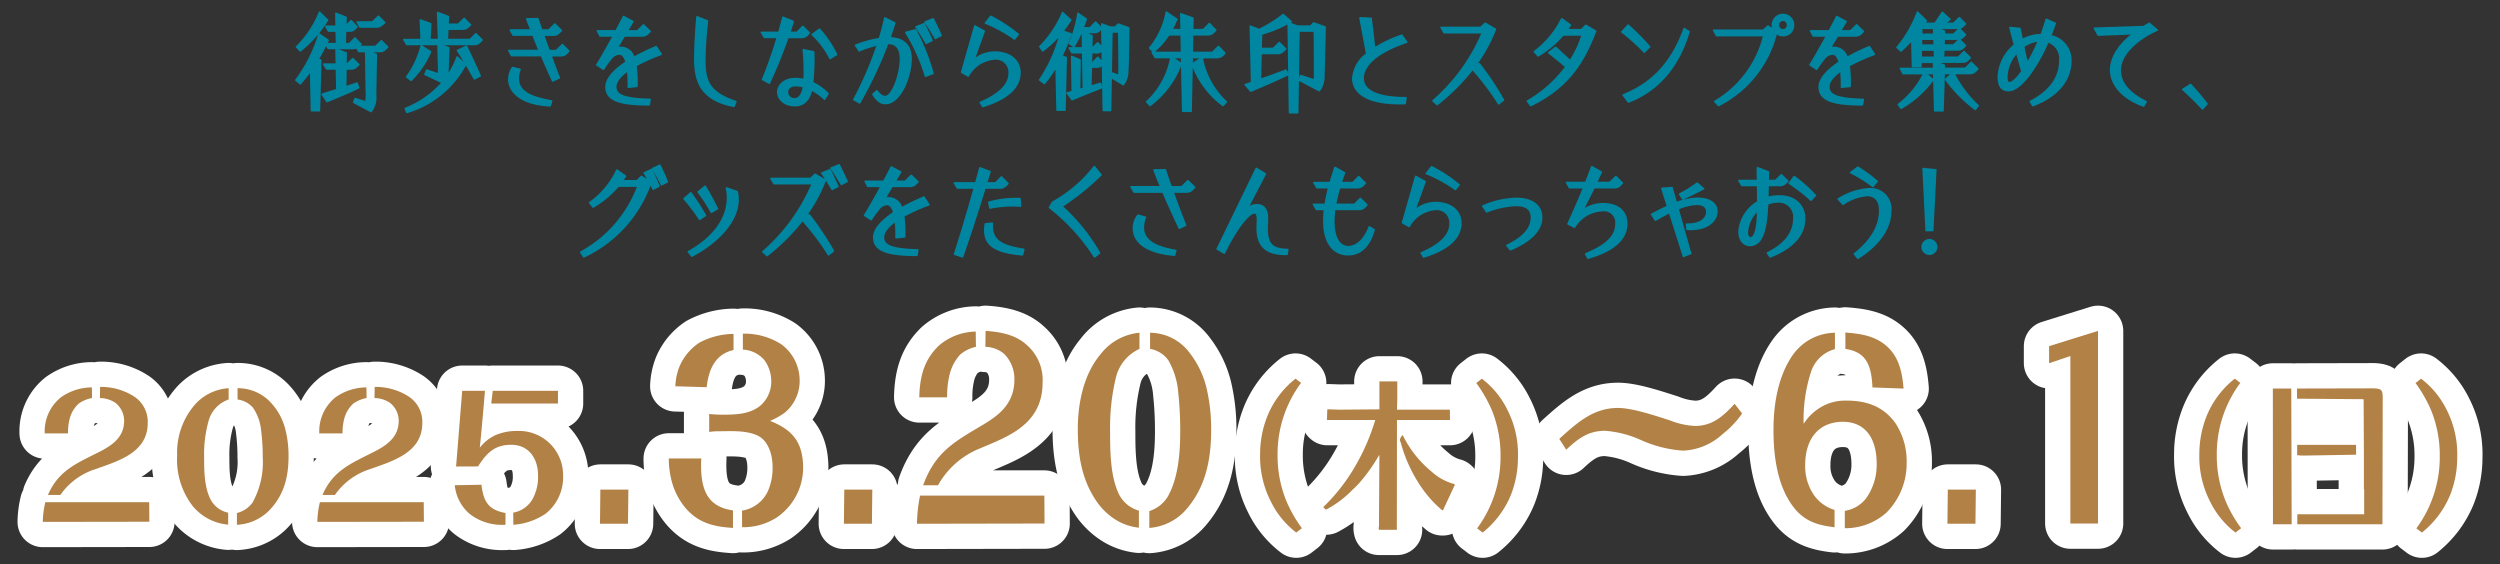 <svg xmlns="http://www.w3.org/2000/svg" xmlns:xlink="http://www.w3.org/1999/xlink" width="350" height="79" viewBox="0 0 350 79">
  <rect x="0" y="0" width="350" height="79" fill="#333333" stroke="none"/>
  <defs>
    <clipPath id="clip-path">
      <rect id="長方形_1298" data-name="長方形 1298" width="350" height="38" fill="none"/>
    </clipPath>
    <clipPath id="clip-path-2">
      <rect id="長方形_2032" data-name="長方形 2032" width="270" height="38" fill="none"/>
    </clipPath>
  </defs>
  <g id="グループ_1545" data-name="グループ 1545" transform="translate(-13 -385)">
    <g id="日程" transform="translate(13 426)">
      <g id="グループ_835" data-name="グループ 835" clip-path="url(#clip-path)">
        <path id="パス_7350" data-name="パス 7350" d="M20.887,29.308l.022,2.735L5.99,32.066a12.424,12.424,0,0,1,.362-2.758ZM6.261,19.678v-.046a6.085,6.085,0,0,1,2.283-5.018,7.549,7.549,0,0,1,4.318-1.379l.023,1.492a4.627,4.627,0,0,0-1.854.768,4.344,4.344,0,0,0-1.243,2.012,7.747,7.747,0,0,0-.272,2.171Zm7.754-6.511a8.6,8.6,0,0,1,4.815,1.379,4.234,4.234,0,0,1,1.854,3.662c0,4.16-4.092,5.313-7.3,6.465A9.438,9.438,0,0,0,8.454,28.29H6.713c1.424-3.3,3.8-4.317,6.8-5.832,1.944-.949,3.865-2.1,3.865-4.521a3.193,3.193,0,0,0-1.243-2.555,4.008,4.008,0,0,0-2.148-.655Z" fill="#fff"/>
        <path id="パス_7351" data-name="パス 7351" d="M20.887,29.308l.022,2.735L5.99,32.066a12.424,12.424,0,0,1,.362-2.758ZM6.261,19.678v-.046a6.085,6.085,0,0,1,2.283-5.018,7.549,7.549,0,0,1,4.318-1.379l.023,1.492a4.627,4.627,0,0,0-1.854.768,4.344,4.344,0,0,0-1.243,2.012,7.747,7.747,0,0,0-.272,2.171Zm7.754-6.511a8.6,8.6,0,0,1,4.815,1.379,4.234,4.234,0,0,1,1.854,3.662c0,4.16-4.092,5.313-7.3,6.465A9.438,9.438,0,0,0,8.454,28.29H6.713c1.424-3.3,3.8-4.317,6.8-5.832,1.944-.949,3.865-2.1,3.865-4.521a3.193,3.193,0,0,0-1.243-2.555,4.008,4.008,0,0,0-2.148-.655Z" fill="none" stroke="#fff" stroke-linecap="round" stroke-linejoin="round" stroke-width="7.073"/>
        <path id="パス_7352" data-name="パス 7352" d="M31.945,32.45a7.235,7.235,0,0,1-3.1-1,7.111,7.111,0,0,1-1.921-1.673A10.613,10.613,0,0,1,24.8,22.775a10.239,10.239,0,0,1,2.622-7.28,6.905,6.905,0,0,1,4.589-2.147V14.93a4.388,4.388,0,0,0-2.781,2.894A17.406,17.406,0,0,0,28.577,23c0,1.9.022,4.159.881,5.877a3.6,3.6,0,0,0,2.487,1.9Zm1.311-19.1a6.257,6.257,0,0,1,4.7,2.057,8.488,8.488,0,0,1,1.921,3.436,14.944,14.944,0,0,1,.521,4c0,2.962-.656,5.561-2.8,7.709a6.828,6.828,0,0,1-4.43,1.921v-1.65a3.865,3.865,0,0,0,2.193-1.469,11.719,11.719,0,0,0,1.423-6.375,28.937,28.937,0,0,0-.225-3.707,6.719,6.719,0,0,0-1.154-3.21,3.455,3.455,0,0,0-2.147-1.131Z" fill="#fff"/>
        <path id="パス_7353" data-name="パス 7353" d="M31.945,32.45a7.235,7.235,0,0,1-3.1-1,7.111,7.111,0,0,1-1.921-1.673A10.613,10.613,0,0,1,24.8,22.775a10.239,10.239,0,0,1,2.622-7.28,6.905,6.905,0,0,1,4.589-2.147V14.93a4.388,4.388,0,0,0-2.781,2.894A17.406,17.406,0,0,0,28.577,23c0,1.9.022,4.159.881,5.877a3.6,3.6,0,0,0,2.487,1.9Zm1.311-19.1a6.257,6.257,0,0,1,4.7,2.057,8.488,8.488,0,0,1,1.921,3.436,14.944,14.944,0,0,1,.521,4c0,2.962-.656,5.561-2.8,7.709a6.828,6.828,0,0,1-4.43,1.921v-1.65a3.865,3.865,0,0,0,2.193-1.469,11.719,11.719,0,0,0,1.423-6.375,28.937,28.937,0,0,0-.225-3.707,6.719,6.719,0,0,0-1.154-3.21,3.455,3.455,0,0,0-2.147-1.131Z" fill="none" stroke="#fff" stroke-linecap="round" stroke-linejoin="round" stroke-width="7.073"/>
        <path id="パス_7354" data-name="パス 7354" d="M59.323,29.308l.022,2.735-14.919.023a12.424,12.424,0,0,1,.362-2.758ZM44.7,19.678v-.046a6.085,6.085,0,0,1,2.283-5.018A7.549,7.549,0,0,1,51.3,13.235l.023,1.492a4.627,4.627,0,0,0-1.854.768,4.344,4.344,0,0,0-1.243,2.012,7.747,7.747,0,0,0-.272,2.171Zm7.754-6.511a8.6,8.6,0,0,1,4.815,1.379,4.234,4.234,0,0,1,1.854,3.662c0,4.16-4.092,5.313-7.3,6.465A9.438,9.438,0,0,0,46.89,28.29H45.149c1.424-3.3,3.8-4.317,6.805-5.832,1.944-.949,3.865-2.1,3.865-4.521a3.193,3.193,0,0,0-1.243-2.555,4.008,4.008,0,0,0-2.148-.655Z" fill="#fff"/>
        <path id="パス_7355" data-name="パス 7355" d="M59.323,29.308l.022,2.735-14.919.023a12.424,12.424,0,0,1,.362-2.758ZM44.7,19.678v-.046a6.085,6.085,0,0,1,2.283-5.018A7.549,7.549,0,0,1,51.3,13.235l.023,1.492a4.627,4.627,0,0,0-1.854.768,4.344,4.344,0,0,0-1.243,2.012,7.747,7.747,0,0,0-.272,2.171Zm7.754-6.511a8.6,8.6,0,0,1,4.815,1.379,4.234,4.234,0,0,1,1.854,3.662c0,4.16-4.092,5.313-7.3,6.465A9.438,9.438,0,0,0,46.89,28.29H45.149c1.424-3.3,3.8-4.317,6.805-5.832,1.944-.949,3.865-2.1,3.865-4.521a3.193,3.193,0,0,0-1.243-2.555,4.008,4.008,0,0,0-2.148-.655Z" fill="none" stroke="#fff" stroke-linecap="round" stroke-linejoin="round" stroke-width="7.073"/>
        <path id="パス_7356" data-name="パス 7356" d="M67.4,26.865c.294,2.351.949,3.5,3.369,3.956v1.651h-.159a7.323,7.323,0,0,1-4.816-1.493,6.013,6.013,0,0,1-2.123-4.046Zm-3.549-2.554.858-10.6h3.189c-.226,2.645-.453,5.312-.724,7.957A6.132,6.132,0,0,1,69.409,19.9a7.628,7.628,0,0,1,3.005-.565,6.181,6.181,0,0,1,6.421,6.239,6.517,6.517,0,0,1-2.465,5.358,9.247,9.247,0,0,1-4.5,1.537l-.022-1.7a3.873,3.873,0,0,0,2.644-1.786,6.37,6.37,0,0,0,.836-3.413c0-2.351-1.266-4.3-3.774-4.3-2.352,0-3.437,1.2-4.634,3.029Zm5.132-10.6h9.133v1.786H68.775Z" fill="#fff"/>
        <path id="パス_7357" data-name="パス 7357" d="M67.4,26.865c.294,2.351.949,3.5,3.369,3.956v1.651h-.159a7.323,7.323,0,0,1-4.816-1.493,6.013,6.013,0,0,1-2.123-4.046Zm-3.549-2.554.858-10.6h3.189c-.226,2.645-.453,5.312-.724,7.957A6.132,6.132,0,0,1,69.409,19.9a7.628,7.628,0,0,1,3.005-.565,6.181,6.181,0,0,1,6.421,6.239,6.517,6.517,0,0,1-2.465,5.358,9.247,9.247,0,0,1-4.5,1.537l-.022-1.7a3.873,3.873,0,0,0,2.644-1.786,6.37,6.37,0,0,0,.836-3.413c0-2.351-1.266-4.3-3.774-4.3-2.352,0-3.437,1.2-4.634,3.029Zm5.132-10.6h9.133v1.786H68.775Z" fill="none" stroke="#fff" stroke-linecap="round" stroke-linejoin="round" stroke-width="7.073"/>
        <path id="パス_7358" data-name="パス 7358" d="M84.05,27.547h3.924l-.054,4.78H84Z" fill="#fff"/>
        <path id="パス_7359" data-name="パス 7359" d="M84.05,27.547h3.924l-.054,4.78H84Z" fill="none" stroke="#fff" stroke-linecap="round" stroke-linejoin="round" stroke-width="7.073"/>
        <path id="パス_7360" data-name="パス 7360" d="M98.176,23.187c-.189,4.1.677,6.75,4.439,7.267v2.454c-2.544-.161-4.818-.614-6.685-2.842a9.606,9.606,0,0,1-1.894-3.714,12.489,12.489,0,0,1-.406-3.165ZM94.55,13.078a8.2,8.2,0,0,1,.595-2.81,7.568,7.568,0,0,1,2.761-3.294,10.45,10.45,0,0,1,4.79-1.228V8.007c-2.382.517-3.464,2.455-3.762,5.2ZM104,5.714A9.528,9.528,0,0,1,109.38,7.2a6.293,6.293,0,0,1,2.571,4.973,5.771,5.771,0,0,1-2.11,4.619,10.053,10.053,0,0,1-2.03,1.13c2.868,1.163,4.628,2.713,4.628,6.621a8.455,8.455,0,0,1-3.708,6.912,8.754,8.754,0,0,1-4.844,1.356V30.486a4.8,4.8,0,0,0,3.6-2.681,8.067,8.067,0,0,0,.676-3.423c0-1.841-.676-3.811-2.218-4.457-1.652-.711-3.654-.549-5.386-.549a8.124,8.124,0,0,0-1.272.1V16.954a15.708,15.708,0,0,0,1.732.1c1.759,0,3.68,0,5.223-1.1a4.416,4.416,0,0,0,1.732-3.617A4.99,4.99,0,0,0,107,9.4a4.23,4.23,0,0,0-3-1.454Z" fill="#fff"/>
        <path id="パス_7361" data-name="パス 7361" d="M98.176,23.187c-.189,4.1.677,6.75,4.439,7.267v2.454c-2.544-.161-4.818-.614-6.685-2.842a9.606,9.606,0,0,1-1.894-3.714,12.489,12.489,0,0,1-.406-3.165ZM94.55,13.078a8.2,8.2,0,0,1,.595-2.81,7.568,7.568,0,0,1,2.761-3.294,10.45,10.45,0,0,1,4.79-1.228V8.007c-2.382.517-3.464,2.455-3.762,5.2ZM104,5.714A9.528,9.528,0,0,1,109.38,7.2a6.293,6.293,0,0,1,2.571,4.973,5.771,5.771,0,0,1-2.11,4.619,10.053,10.053,0,0,1-2.03,1.13c2.868,1.163,4.628,2.713,4.628,6.621a8.455,8.455,0,0,1-3.708,6.912,8.754,8.754,0,0,1-4.844,1.356V30.486a4.8,4.8,0,0,0,3.6-2.681,8.067,8.067,0,0,0,.676-3.423c0-1.841-.676-3.811-2.218-4.457-1.652-.711-3.654-.549-5.386-.549a8.124,8.124,0,0,0-1.272.1V16.954a15.708,15.708,0,0,0,1.732.1c1.759,0,3.68,0,5.223-1.1a4.416,4.416,0,0,0,1.732-3.617A4.99,4.99,0,0,0,107,9.4a4.23,4.23,0,0,0-3-1.454Z" fill="none" stroke="#fff" stroke-linecap="round" stroke-linejoin="round" stroke-width="7.073"/>
        <path id="パス_7362" data-name="パス 7362" d="M118.2,27.547h3.924l-.054,4.78h-3.924Z" fill="#fff"/>
        <path id="パス_7363" data-name="パス 7363" d="M118.2,27.547h3.924l-.054,4.78h-3.924Z" fill="none" stroke="#fff" stroke-linecap="round" stroke-linejoin="round" stroke-width="7.073"/>
        <path id="パス_7364" data-name="パス 7364" d="M146.21,28.386l.027,3.908-17.861.032a21.032,21.032,0,0,1,.433-3.94ZM128.7,14.628v-.065c.081-2.971.73-5.232,2.733-7.17a8.079,8.079,0,0,1,5.169-1.97l.027,2.132a5.082,5.082,0,0,0-2.219,1.1,6.462,6.462,0,0,0-1.488,2.874,13.036,13.036,0,0,0-.325,3.1Zm9.282-9.3c1.949.129,4.168.485,5.765,1.97a6.483,6.483,0,0,1,2.219,5.233c0,5.942-4.9,7.589-8.742,9.236a11.677,11.677,0,0,0-5.9,5.168h-2.084c1.705-4.715,4.547-6.169,8.146-8.333,2.327-1.356,4.628-3,4.628-6.459a4.925,4.925,0,0,0-1.489-3.65,4.253,4.253,0,0,0-2.571-.936Z" fill="#fff"/>
        <path id="パス_7365" data-name="パス 7365" d="M146.21,28.386l.027,3.908-17.861.032a21.032,21.032,0,0,1,.433-3.94ZM128.7,14.628v-.065c.081-2.971.73-5.232,2.733-7.17a8.079,8.079,0,0,1,5.169-1.97l.027,2.132a5.082,5.082,0,0,0-2.219,1.1,6.462,6.462,0,0,0-1.488,2.874,13.036,13.036,0,0,0-.325,3.1Zm9.282-9.3c1.949.129,4.168.485,5.765,1.97a6.483,6.483,0,0,1,2.219,5.233c0,5.942-4.9,7.589-8.742,9.236a11.677,11.677,0,0,0-5.9,5.168h-2.084c1.705-4.715,4.547-6.169,8.146-8.333,2.327-1.356,4.628-3,4.628-6.459a4.925,4.925,0,0,0-1.489-3.65,4.253,4.253,0,0,0-2.571-.936Z" fill="none" stroke="#fff" stroke-linecap="round" stroke-linejoin="round" stroke-width="7.073"/>
        <path id="パス_7366" data-name="パス 7366" d="M159.442,32.876a7.72,7.72,0,0,1-3.707-1.421,9.185,9.185,0,0,1-2.3-2.39c-1.975-2.939-2.543-6.3-2.543-10.012s.866-7.687,3.139-10.4a7.792,7.792,0,0,1,5.494-3.069V7.846A5.911,5.911,0,0,0,156.2,11.98a29.4,29.4,0,0,0-.785,7.4c0,2.713.027,5.942,1.055,8.4a4.5,4.5,0,0,0,2.977,2.713Zm1.57-27.291a6.992,6.992,0,0,1,5.629,2.939,12.918,12.918,0,0,1,2.3,4.909,25.286,25.286,0,0,1,.622,5.717c0,4.231-.785,7.945-3.356,11.013a7.616,7.616,0,0,1-5.3,2.746V30.55a4.667,4.667,0,0,0,2.625-2.1c1.434-2.616,1.7-6.039,1.7-9.107a49.018,49.018,0,0,0-.271-5.3,10.83,10.83,0,0,0-1.38-4.586,3.981,3.981,0,0,0-2.571-1.615Z" fill="#fff"/>
        <path id="パス_7367" data-name="パス 7367" d="M159.442,32.876a7.72,7.72,0,0,1-3.707-1.421,9.185,9.185,0,0,1-2.3-2.39c-1.975-2.939-2.543-6.3-2.543-10.012s.866-7.687,3.139-10.4a7.792,7.792,0,0,1,5.494-3.069V7.846A5.911,5.911,0,0,0,156.2,11.98a29.4,29.4,0,0,0-.785,7.4c0,2.713.027,5.942,1.055,8.4a4.5,4.5,0,0,0,2.977,2.713Zm1.57-27.291a6.992,6.992,0,0,1,5.629,2.939,12.918,12.918,0,0,1,2.3,4.909,25.286,25.286,0,0,1,.622,5.717c0,4.231-.785,7.945-3.356,11.013a7.616,7.616,0,0,1-5.3,2.746V30.55a4.667,4.667,0,0,0,2.625-2.1c1.434-2.616,1.7-6.039,1.7-9.107a49.018,49.018,0,0,0-.271-5.3,10.83,10.83,0,0,0-1.38-4.586,3.981,3.981,0,0,0-2.571-1.615Z" fill="none" stroke="#fff" stroke-linecap="round" stroke-linejoin="round" stroke-width="7.073"/>
        <path id="パス_7368" data-name="パス 7368" d="M181.475,33.557a12.193,12.193,0,0,1-3.586-4.408,13.758,13.758,0,0,1-1.473-6.623,14.331,14.331,0,0,1,.988-5.2,12.776,12.776,0,0,1,3.974-5.312l.775.588a16.683,16.683,0,0,0-3.295,10.082,16.826,16.826,0,0,0,1.2,6.375,18.389,18.389,0,0,0,2.209,3.888Z" fill="#fff"/>
        <path id="パス_7369" data-name="パス 7369" d="M181.475,33.557a12.193,12.193,0,0,1-3.586-4.408,13.758,13.758,0,0,1-1.473-6.623,14.331,14.331,0,0,1,.988-5.2,12.776,12.776,0,0,1,3.974-5.312l.775.588a16.683,16.683,0,0,0-3.295,10.082,16.826,16.826,0,0,0,1.2,6.375,18.389,18.389,0,0,0,2.209,3.888Z" fill="none" stroke="#fff" stroke-linecap="round" stroke-linejoin="round" stroke-width="7.073"/>
        <path id="パス_7370" data-name="パス 7370" d="M187.479,16.354l5.64-.045V12.4h2.5V14.93l-.039,1.424h7.4l.02,1.448h-7.424l-.019,15.144a.822.822,0,0,0,.019.226h-2.52a.95.95,0,0,1-.038-.248.337.337,0,0,1,.019-.136c0-.045.019-.09.019-.113l.058-9.924h-.058a24.429,24.429,0,0,1-2.752,3.867,13.109,13.109,0,0,1-.93.927,14.46,14.46,0,0,1-3.683,2.78h-.116l-.175-.182a.483.483,0,0,1-.135-.158,25.938,25.938,0,0,0,4.632-6.013,29.2,29.2,0,0,0,2.636-6.17h-6.707l-.058-.047.058-1.446h.349Zm8.916,3.594a15.307,15.307,0,0,0,4.012,5.064,7.6,7.6,0,0,0,2.908,1.672l.252.068.077.068.039.045-1.667,3.573H201.9a16.543,16.543,0,0,1-2.869-3.166,20.617,20.617,0,0,1-2.772-5.764c-.058-.181-.1-.383-.155-.564a.89.89,0,0,1-.116-.363,1.293,1.293,0,0,1,.329-.633Z" fill="#fff"/>
        <path id="パス_7371" data-name="パス 7371" d="M187.479,16.354l5.64-.045V12.4h2.5V14.93l-.039,1.424h7.4l.02,1.448h-7.424l-.019,15.144a.822.822,0,0,0,.019.226h-2.52a.95.95,0,0,1-.038-.248.337.337,0,0,1,.019-.136c0-.045.019-.09.019-.113l.058-9.924h-.058a24.429,24.429,0,0,1-2.752,3.867,13.109,13.109,0,0,1-.93.927,14.46,14.46,0,0,1-3.683,2.78h-.116l-.175-.182a.483.483,0,0,1-.135-.158,25.938,25.938,0,0,0,4.632-6.013,29.2,29.2,0,0,0,2.636-6.17h-6.707l-.058-.047.058-1.446h.349Zm8.916,3.594a15.307,15.307,0,0,0,4.012,5.064,7.6,7.6,0,0,0,2.908,1.672l.252.068.077.068.039.045-1.667,3.573H201.9a16.543,16.543,0,0,1-2.869-3.166,20.617,20.617,0,0,1-2.772-5.764c-.058-.181-.1-.383-.155-.564a.89.89,0,0,1-.116-.363,1.293,1.293,0,0,1,.329-.633Z" fill="none" stroke="#fff" stroke-linecap="round" stroke-linejoin="round" stroke-width="7.073"/>
        <path id="パス_7372" data-name="パス 7372" d="M206.8,32.969a16.791,16.791,0,0,0,3.276-10.082,16.808,16.808,0,0,0-1.183-6.375,19.258,19.258,0,0,0-2.209-3.888l.775-.61a12.248,12.248,0,0,1,3.6,4.408,13.672,13.672,0,0,1,1.454,6.623,14.306,14.306,0,0,1-.969,5.2,13.1,13.1,0,0,1-3.974,5.313Z" fill="#fff"/>
        <path id="パス_7373" data-name="パス 7373" d="M206.8,32.969a16.791,16.791,0,0,0,3.276-10.082,16.808,16.808,0,0,0-1.183-6.375,19.258,19.258,0,0,0-2.209-3.888l.775-.61a12.248,12.248,0,0,1,3.6,4.408,13.672,13.672,0,0,1,1.454,6.623,14.306,14.306,0,0,1-.969,5.2,13.1,13.1,0,0,1-3.974,5.313Z" fill="none" stroke="#fff" stroke-linecap="round" stroke-linejoin="round" stroke-width="7.073"/>
        <path id="パス_7374" data-name="パス 7374" d="M229.8,20.635a14.981,14.981,0,0,0-5.061-1.324c-2.327,0-3.707,1-5.467,2.648l-.974-1.518c2.6-2.357,4.817-4.327,8.227-4.327,2.03,0,5.25,1.1,7.28,1.744a10.856,10.856,0,0,0,3.491.775c2.382,0,3.9-1.292,5.548-3.1l1.055,1.357a13.48,13.48,0,0,1-2.76,2.906,8.708,8.708,0,0,1-5.493,2.294,17.174,17.174,0,0,1-5.846-1.454" fill="#fff"/>
        <path id="パス_7375" data-name="パス 7375" d="M229.8,20.635a14.981,14.981,0,0,0-5.061-1.324c-2.327,0-3.707,1-5.467,2.648l-.974-1.518c2.6-2.357,4.817-4.327,8.227-4.327,2.03,0,5.25,1.1,7.28,1.744a10.856,10.856,0,0,0,3.491.775c2.382,0,3.9-1.292,5.548-3.1l1.055,1.357a13.48,13.48,0,0,1-2.76,2.906,8.708,8.708,0,0,1-5.493,2.294A17.174,17.174,0,0,1,229.8,20.635Z" fill="none" stroke="#fff" stroke-linecap="round" stroke-linejoin="round" stroke-width="7.073"/>
        <path id="パス_7376" data-name="パス 7376" d="M256.837,32.812c-2.245-.259-4.194-.776-5.764-2.843-2.219-2.906-2.787-7.008-2.787-10.819,0-3.682.7-7.654,2.76-10.529a7.325,7.325,0,0,1,5.846-3.036V7.878a4.823,4.823,0,0,0-3.356,3.2,21.758,21.758,0,0,0-1.029,7.267,7.146,7.146,0,0,1,3.14-2.713,6.8,6.8,0,0,1,2.868-.549c2.625,0,5.115.71,6.874,3.2a9.73,9.73,0,0,1,1.543,5.555,9.734,9.734,0,0,1-2.814,6.912,8.605,8.605,0,0,1-5.846,2.2V30.518a4.669,4.669,0,0,0,2.95-1.711,8.08,8.08,0,0,0,1.515-4.845c0-3.617-1.6-5.91-4.736-5.91-3.193,0-5.277,2.164-5.277,6.072a7.11,7.11,0,0,0,1.353,4.36,5.48,5.48,0,0,0,2.76,1.905Zm1.516-27.259c2.029.161,4.141.42,5.818,1.938,1.651,1.486,2.138,3.553,2.328,5.91l-4.357-.161c-.136-3.23-.947-4.974-3.789-5.394Z" fill="#fff"/>
        <path id="パス_7377" data-name="パス 7377" d="M256.837,32.812c-2.245-.259-4.194-.776-5.764-2.843-2.219-2.906-2.787-7.008-2.787-10.819,0-3.682.7-7.654,2.76-10.529a7.325,7.325,0,0,1,5.846-3.036V7.878a4.823,4.823,0,0,0-3.356,3.2,21.758,21.758,0,0,0-1.029,7.267,7.146,7.146,0,0,1,3.14-2.713,6.8,6.8,0,0,1,2.868-.549c2.625,0,5.115.71,6.874,3.2a9.73,9.73,0,0,1,1.543,5.555,9.734,9.734,0,0,1-2.814,6.912,8.605,8.605,0,0,1-5.846,2.2V30.518a4.669,4.669,0,0,0,2.95-1.711,8.08,8.08,0,0,0,1.515-4.845c0-3.617-1.6-5.91-4.736-5.91-3.193,0-5.277,2.164-5.277,6.072a7.11,7.11,0,0,0,1.353,4.36,5.48,5.48,0,0,0,2.76,1.905Zm1.516-27.259c2.029.161,4.141.42,5.818,1.938,1.651,1.486,2.138,3.553,2.328,5.91l-4.357-.161c-.136-3.23-.947-4.974-3.789-5.394Z" fill="none" stroke="#fff" stroke-linecap="round" stroke-linejoin="round" stroke-width="7.073"/>
        <path id="パス_7378" data-name="パス 7378" d="M272.694,27.547h3.924l-.054,4.78H272.64Z" fill="#fff"/>
        <path id="パス_7379" data-name="パス 7379" d="M272.694,27.547h3.924l-.054,4.78H272.64Z" fill="none" stroke="#fff" stroke-linecap="round" stroke-linejoin="round" stroke-width="7.073"/>
        <path id="パス_7380" data-name="パス 7380" d="M289.851,32.294V8.847l-2.977,1V7.458l6.847-2.132V32.294Z" fill="#fff"/>
        <path id="パス_7381" data-name="パス 7381" d="M289.851,32.294V8.847l-2.977,1V7.458l6.847-2.132V32.294Z" fill="none" stroke="#fff" stroke-linecap="round" stroke-linejoin="round" stroke-width="7.073"/>
        <path id="パス_7382" data-name="パス 7382" d="M312.967,33.557a12.193,12.193,0,0,1-3.586-4.408,13.757,13.757,0,0,1-1.473-6.623,14.331,14.331,0,0,1,.988-5.2,12.777,12.777,0,0,1,3.974-5.312l.775.588a16.683,16.683,0,0,0-3.295,10.082,16.826,16.826,0,0,0,1.2,6.375,18.306,18.306,0,0,0,2.21,3.888Z" fill="#fff"/>
        <path id="パス_7383" data-name="パス 7383" d="M312.967,33.557a12.193,12.193,0,0,1-3.586-4.408,13.757,13.757,0,0,1-1.473-6.623,14.331,14.331,0,0,1,.988-5.2,12.777,12.777,0,0,1,3.974-5.312l.775.588a16.683,16.683,0,0,0-3.295,10.082,16.826,16.826,0,0,0,1.2,6.375,18.306,18.306,0,0,0,2.21,3.888Z" fill="none" stroke="#fff" stroke-linecap="round" stroke-linejoin="round" stroke-width="7.073"/>
        <path id="パス_7384" data-name="パス 7384" d="M320.832,32.4h-2.617L318.2,13.393h2.578ZM332.4,13.37c.95.068,1.182.158,1.182,1.289l-.039,17.112V32.4h-11.92V31h9.362V27.521l-.039-.045V22.752l-.039-7.867-9.323-.068V13.393c3.431,0,6.881-.023,10.312-.023Zm-10.312,9.4-.485-.045V21.282h8.238l.02,1.334-.078.045-6.881.113Z" fill="#fff"/>
        <path id="パス_7385" data-name="パス 7385" d="M320.832,32.4h-2.617L318.2,13.393h2.578ZM332.4,13.37c.95.068,1.182.158,1.182,1.289l-.039,17.112V32.4h-11.92V31h9.362V27.521l-.039-.045V22.752l-.039-7.867-9.323-.068V13.393c3.431,0,6.881-.023,10.312-.023Zm-10.312,9.4-.485-.045V21.282h8.238l.02,1.334-.078.045-6.881.113Z" fill="none" stroke="#fff" stroke-linecap="round" stroke-linejoin="round" stroke-width="7.073"/>
        <path id="パス_7386" data-name="パス 7386" d="M338.292,32.969a16.791,16.791,0,0,0,3.276-10.082,16.789,16.789,0,0,0-1.183-6.375,19.166,19.166,0,0,0-2.21-3.888l.776-.61a12.248,12.248,0,0,1,3.605,4.408,13.672,13.672,0,0,1,1.454,6.623,14.285,14.285,0,0,1-.969,5.2,13.1,13.1,0,0,1-3.974,5.313Z" fill="#fff"/>
        <path id="パス_7387" data-name="パス 7387" d="M338.292,32.969a16.791,16.791,0,0,0,3.276-10.082,16.789,16.789,0,0,0-1.183-6.375,19.166,19.166,0,0,0-2.21-3.888l.776-.61a12.248,12.248,0,0,1,3.605,4.408,13.672,13.672,0,0,1,1.454,6.623,14.285,14.285,0,0,1-.969,5.2,13.1,13.1,0,0,1-3.974,5.313Z" fill="none" stroke="#fff" stroke-linecap="round" stroke-linejoin="round" stroke-width="7.073"/>
        <path id="パス_7388" data-name="パス 7388" d="M20.887,29.308l.022,2.735L5.99,32.066a12.424,12.424,0,0,1,.362-2.758ZM6.261,19.678v-.046a6.085,6.085,0,0,1,2.283-5.018,7.549,7.549,0,0,1,4.318-1.379l.023,1.492a4.627,4.627,0,0,0-1.854.768,4.344,4.344,0,0,0-1.243,2.012,7.747,7.747,0,0,0-.272,2.171Zm7.754-6.511a8.6,8.6,0,0,1,4.815,1.379,4.234,4.234,0,0,1,1.854,3.662c0,4.16-4.092,5.313-7.3,6.465A9.438,9.438,0,0,0,8.454,28.29H6.713c1.424-3.3,3.8-4.317,6.8-5.832,1.944-.949,3.865-2.1,3.865-4.521a3.193,3.193,0,0,0-1.243-2.555,4.008,4.008,0,0,0-2.148-.655Z" fill="#b28146"/>
        <path id="パス_7389" data-name="パス 7389" d="M31.945,32.45a7.235,7.235,0,0,1-3.1-1,7.111,7.111,0,0,1-1.921-1.673A10.613,10.613,0,0,1,24.8,22.775a10.239,10.239,0,0,1,2.622-7.28,6.905,6.905,0,0,1,4.589-2.147V14.93a4.388,4.388,0,0,0-2.781,2.894A17.406,17.406,0,0,0,28.577,23c0,1.9.022,4.159.881,5.877a3.6,3.6,0,0,0,2.487,1.9Zm1.311-19.1a6.257,6.257,0,0,1,4.7,2.057,8.488,8.488,0,0,1,1.921,3.436,14.944,14.944,0,0,1,.521,4c0,2.962-.656,5.561-2.8,7.709a6.828,6.828,0,0,1-4.43,1.921v-1.65a3.865,3.865,0,0,0,2.193-1.469,11.719,11.719,0,0,0,1.423-6.375,28.937,28.937,0,0,0-.225-3.707,6.719,6.719,0,0,0-1.154-3.21,3.455,3.455,0,0,0-2.147-1.131Z" fill="#b28146"/>
        <path id="パス_7390" data-name="パス 7390" d="M59.323,29.308l.022,2.735-14.919.023a12.424,12.424,0,0,1,.362-2.758ZM44.7,19.678v-.046a6.085,6.085,0,0,1,2.283-5.018A7.549,7.549,0,0,1,51.3,13.235l.023,1.492a4.627,4.627,0,0,0-1.854.768,4.344,4.344,0,0,0-1.243,2.012,7.747,7.747,0,0,0-.272,2.171Zm7.754-6.511a8.6,8.6,0,0,1,4.815,1.379,4.234,4.234,0,0,1,1.854,3.662c0,4.16-4.092,5.313-7.3,6.465A9.438,9.438,0,0,0,46.89,28.29H45.149c1.424-3.3,3.8-4.317,6.805-5.832,1.944-.949,3.865-2.1,3.865-4.521a3.193,3.193,0,0,0-1.243-2.555,4.008,4.008,0,0,0-2.148-.655Z" fill="#b28146"/>
        <path id="パス_7391" data-name="パス 7391" d="M67.4,26.865c.294,2.351.949,3.5,3.369,3.956v1.651h-.159a7.323,7.323,0,0,1-4.816-1.493,6.013,6.013,0,0,1-2.123-4.046Zm-3.549-2.554.858-10.6h3.189c-.226,2.645-.453,5.312-.724,7.957A6.132,6.132,0,0,1,69.409,19.9a7.628,7.628,0,0,1,3.005-.565,6.181,6.181,0,0,1,6.421,6.239,6.517,6.517,0,0,1-2.465,5.358,9.247,9.247,0,0,1-4.5,1.537l-.022-1.7a3.873,3.873,0,0,0,2.644-1.786,6.37,6.37,0,0,0,.836-3.413c0-2.351-1.266-4.3-3.774-4.3-2.352,0-3.437,1.2-4.634,3.029Zm5.132-10.6h9.133v1.786H68.775Z" fill="#b28146"/>
        <path id="パス_7392" data-name="パス 7392" d="M84.05,27.547h3.924l-.054,4.78H84Z" fill="#b28146"/>
        <path id="パス_7393" data-name="パス 7393" d="M98.176,23.187c-.189,4.1.677,6.75,4.439,7.267v2.454c-2.544-.161-4.818-.614-6.685-2.842a9.606,9.606,0,0,1-1.894-3.714,12.489,12.489,0,0,1-.406-3.165ZM94.55,13.078a8.2,8.2,0,0,1,.595-2.81,7.568,7.568,0,0,1,2.761-3.294,10.45,10.45,0,0,1,4.79-1.228V8.007c-2.382.517-3.464,2.455-3.762,5.2ZM104,5.714A9.528,9.528,0,0,1,109.38,7.2a6.293,6.293,0,0,1,2.571,4.973,5.771,5.771,0,0,1-2.11,4.619,10.053,10.053,0,0,1-2.03,1.13c2.868,1.163,4.628,2.713,4.628,6.621a8.455,8.455,0,0,1-3.708,6.912,8.754,8.754,0,0,1-4.844,1.356V30.486a4.8,4.8,0,0,0,3.6-2.681,8.067,8.067,0,0,0,.676-3.423c0-1.841-.676-3.811-2.218-4.457-1.652-.711-3.654-.549-5.386-.549a8.124,8.124,0,0,0-1.272.1V16.954a15.708,15.708,0,0,0,1.732.1c1.759,0,3.68,0,5.223-1.1a4.416,4.416,0,0,0,1.732-3.617A4.99,4.99,0,0,0,107,9.4a4.23,4.23,0,0,0-3-1.454Z" fill="#b28146"/>
        <path id="パス_7394" data-name="パス 7394" d="M118.2,27.547h3.924l-.054,4.78h-3.924Z" fill="#b28146"/>
        <path id="パス_7395" data-name="パス 7395" d="M146.21,28.386l.027,3.908-17.861.032a21.032,21.032,0,0,1,.433-3.94ZM128.7,14.628v-.065c.081-2.971.73-5.232,2.733-7.17a8.079,8.079,0,0,1,5.169-1.97l.027,2.132a5.082,5.082,0,0,0-2.219,1.1,6.462,6.462,0,0,0-1.488,2.874,13.036,13.036,0,0,0-.325,3.1Zm9.282-9.3c1.949.129,4.168.485,5.765,1.97a6.483,6.483,0,0,1,2.219,5.233c0,5.942-4.9,7.589-8.742,9.236a11.677,11.677,0,0,0-5.9,5.168h-2.084c1.705-4.715,4.547-6.169,8.146-8.333,2.327-1.356,4.628-3,4.628-6.459a4.925,4.925,0,0,0-1.489-3.65,4.253,4.253,0,0,0-2.571-.936Z" fill="#b28146"/>
        <path id="パス_7396" data-name="パス 7396" d="M159.442,32.876a7.72,7.72,0,0,1-3.707-1.421,9.185,9.185,0,0,1-2.3-2.39c-1.975-2.939-2.543-6.3-2.543-10.012s.866-7.687,3.139-10.4a7.792,7.792,0,0,1,5.494-3.069V7.846A5.911,5.911,0,0,0,156.2,11.98a29.4,29.4,0,0,0-.785,7.4c0,2.713.027,5.942,1.055,8.4a4.5,4.5,0,0,0,2.977,2.713Zm1.57-27.291a6.992,6.992,0,0,1,5.629,2.939,12.918,12.918,0,0,1,2.3,4.909,25.286,25.286,0,0,1,.622,5.717c0,4.231-.785,7.945-3.356,11.013a7.616,7.616,0,0,1-5.3,2.746V30.55a4.667,4.667,0,0,0,2.625-2.1c1.434-2.616,1.7-6.039,1.7-9.107a49.018,49.018,0,0,0-.271-5.3,10.83,10.83,0,0,0-1.38-4.586,3.981,3.981,0,0,0-2.571-1.615Z" fill="#b28146"/>
        <path id="パス_7397" data-name="パス 7397" d="M181.475,33.557a12.193,12.193,0,0,1-3.586-4.408,13.758,13.758,0,0,1-1.473-6.623,14.331,14.331,0,0,1,.988-5.2,12.776,12.776,0,0,1,3.974-5.312l.775.588a16.683,16.683,0,0,0-3.295,10.082,16.826,16.826,0,0,0,1.2,6.375,18.389,18.389,0,0,0,2.209,3.888Z" fill="#b28146"/>
        <path id="パス_7398" data-name="パス 7398" d="M187.479,16.354l5.64-.045V12.4h2.5V14.93l-.039,1.424h7.4l.02,1.448h-7.424l-.019,15.144a.822.822,0,0,0,.019.226h-2.52a.95.95,0,0,1-.038-.248.337.337,0,0,1,.019-.136c0-.045.019-.09.019-.113l.058-9.924h-.058a24.429,24.429,0,0,1-2.752,3.867,13.109,13.109,0,0,1-.93.927,14.46,14.46,0,0,1-3.683,2.78h-.116l-.175-.182a.483.483,0,0,1-.135-.158,25.938,25.938,0,0,0,4.632-6.013,29.2,29.2,0,0,0,2.636-6.17h-6.707l-.058-.047.058-1.446h.349Zm8.916,3.594a15.307,15.307,0,0,0,4.012,5.064,7.6,7.6,0,0,0,2.908,1.672l.252.068.077.068.039.045-1.667,3.573H201.9a16.543,16.543,0,0,1-2.869-3.166,20.617,20.617,0,0,1-2.772-5.764c-.058-.181-.1-.383-.155-.564a.89.89,0,0,1-.116-.363,1.293,1.293,0,0,1,.329-.633Z" fill="#b28146"/>
        <path id="パス_7399" data-name="パス 7399" d="M206.8,32.969a16.791,16.791,0,0,0,3.276-10.082,16.808,16.808,0,0,0-1.183-6.375,19.258,19.258,0,0,0-2.209-3.888l.775-.61a12.248,12.248,0,0,1,3.6,4.408,13.672,13.672,0,0,1,1.454,6.623,14.306,14.306,0,0,1-.969,5.2,13.1,13.1,0,0,1-3.974,5.313Z" fill="#b28146"/>
        <path id="パス_7400" data-name="パス 7400" d="M229.8,20.635a14.981,14.981,0,0,0-5.061-1.324c-2.327,0-3.707,1-5.467,2.648l-.974-1.518c2.6-2.357,4.817-4.327,8.227-4.327,2.03,0,5.25,1.1,7.28,1.744a10.856,10.856,0,0,0,3.491.775c2.382,0,3.9-1.292,5.548-3.1l1.055,1.357a13.48,13.48,0,0,1-2.76,2.906,8.708,8.708,0,0,1-5.493,2.294,17.174,17.174,0,0,1-5.846-1.454" fill="#b28146"/>
        <path id="パス_7401" data-name="パス 7401" d="M256.837,32.812c-2.245-.259-4.194-.776-5.764-2.843-2.219-2.906-2.787-7.008-2.787-10.819,0-3.682.7-7.654,2.76-10.529a7.325,7.325,0,0,1,5.846-3.036V7.878a4.823,4.823,0,0,0-3.356,3.2,21.758,21.758,0,0,0-1.029,7.267,7.146,7.146,0,0,1,3.14-2.713,6.8,6.8,0,0,1,2.868-.549c2.625,0,5.115.71,6.874,3.2a9.73,9.73,0,0,1,1.543,5.555,9.734,9.734,0,0,1-2.814,6.912,8.605,8.605,0,0,1-5.846,2.2V30.518a4.669,4.669,0,0,0,2.95-1.711,8.08,8.08,0,0,0,1.515-4.845c0-3.617-1.6-5.91-4.736-5.91-3.193,0-5.277,2.164-5.277,6.072a7.11,7.11,0,0,0,1.353,4.36,5.48,5.48,0,0,0,2.76,1.905Zm1.516-27.259c2.029.161,4.141.42,5.818,1.938,1.651,1.486,2.138,3.553,2.328,5.91l-4.357-.161c-.136-3.23-.947-4.974-3.789-5.394Z" fill="#b28146"/>
        <path id="パス_7402" data-name="パス 7402" d="M272.694,27.547h3.924l-.054,4.78H272.64Z" fill="#b28146"/>
        <path id="パス_7403" data-name="パス 7403" d="M289.851,32.294V8.847l-2.977,1V7.458l6.847-2.132V32.294Z" fill="#b28146"/>
        <path id="パス_7404" data-name="パス 7404" d="M312.967,33.557a12.193,12.193,0,0,1-3.586-4.408,13.757,13.757,0,0,1-1.473-6.623,14.331,14.331,0,0,1,.988-5.2,12.777,12.777,0,0,1,3.974-5.312l.775.588a16.683,16.683,0,0,0-3.295,10.082,16.826,16.826,0,0,0,1.2,6.375,18.306,18.306,0,0,0,2.21,3.888Z" fill="#b28146"/>
        <path id="パス_7405" data-name="パス 7405" d="M320.832,32.4h-2.617L318.2,13.393h2.578ZM332.4,13.37c.95.068,1.182.158,1.182,1.289l-.039,17.112V32.4h-11.92V31h9.362V27.521l-.039-.045V22.752l-.039-7.867-9.323-.068V13.393c3.431,0,6.881-.023,10.312-.023Zm-10.312,9.4-.485-.045V21.282h8.238l.02,1.334-.078.045-6.881.113Z" fill="#b28146"/>
        <path id="パス_7406" data-name="パス 7406" d="M338.292,32.969a16.791,16.791,0,0,0,3.276-10.082,16.789,16.789,0,0,0-1.183-6.375,19.166,19.166,0,0,0-2.21-3.888l.776-.61a12.248,12.248,0,0,1,3.605,4.408,13.672,13.672,0,0,1,1.454,6.623,14.285,14.285,0,0,1-.969,5.2,13.1,13.1,0,0,1-3.974,5.313Z" fill="#b28146"/>
      </g>
    </g>
    <g id="街歩きをしながら_差し替え" data-name="街歩きをしながら　差し替え" transform="translate(53 385)">
      <g id="グループ_1428" data-name="グループ 1428" clip-path="url(#clip-path-2)">
        <path id="パス_12240" data-name="パス 12240" d="M9.526,14.321l.195-.509,1.514.465a5.773,5.773,0,0,0,.061-1.365l-.09-5.7h-.96l-.315-.525a1.253,1.253,0,0,1-.54.09H5.971l-.33-.555c-.33.69-.7,1.38-1.125,2.085l.375.1-.18,7.08h-1.1L3.5,9.882c-.435.6-.915,1.215-1.455,1.845l-.615-.51a20.53,20.53,0,0,0,3.24-6.45l1.26.87-.225.48H7.126l-.045-1.77H5.986l-.36-.66h1.44l-.03-1.815,1.395.555L8.4,3.642l.75-.735.825.855c-.42.4-.48.585-1.125.585h-.48l-.045,1.77H8.9l.8-.78.84.855-.345.33H12.57l.826-.81.87.87c-.525.525-.645.63-1.185.63h-1.5l1.095.405-.106,5.625a3.231,3.231,0,0,1-.629,2.37ZM1.516,6.567A14.433,14.433,0,0,0,4.741,1.722l1.11,1.095a17.642,17.642,0,0,1-3.81,4.305Zm3.6,6.63c.735-.24,1.395-.435,2.055-.645l-.06-2.91H5.716l-.39-.66H7.1l-.045-2.1,1.395.525-.03,1.575h.165l.8-.765.84.825c-.45.465-.585.6-1.14.6h-.66l-.045,2.535c.48-.165,1.005-.33,1.59-.54l.24.645c-1.1.555-2.925,1.305-4.425,1.935Zm4.89-10.11h2.145l.825-.81.87.87c-.45.45-.7.63-1.185.63H10.4Z" fill="#0086a0"/>
        <path id="パス_12241" data-name="パス 12241" d="M9.526,14.321l.195-.509,1.514.465a5.773,5.773,0,0,0,.061-1.365l-.09-5.7h-.96l-.315-.525a1.253,1.253,0,0,1-.54.09H5.971l-.33-.555c-.33.69-.7,1.38-1.125,2.085l.375.1-.18,7.08h-1.1L3.5,9.882c-.435.6-.915,1.215-1.455,1.845l-.615-.51a20.53,20.53,0,0,0,3.24-6.45l1.26.87-.225.48H7.126l-.045-1.77H5.986l-.36-.66h1.44l-.03-1.815,1.395.555L8.4,3.642l.75-.735.825.855c-.42.4-.48.585-1.125.585h-.48l-.045,1.77H8.9l.8-.78.84.855-.345.33H12.57l.826-.81.87.87c-.525.525-.645.63-1.185.63h-1.5l1.095.405-.106,5.625a3.231,3.231,0,0,1-.629,2.37ZM1.516,6.567A14.433,14.433,0,0,0,4.741,1.722l1.11,1.095a17.642,17.642,0,0,1-3.81,4.305Zm3.6,6.63c.735-.24,1.395-.435,2.055-.645l-.06-2.91H5.716l-.39-.66H7.1l-.045-2.1,1.395.525-.03,1.575h.165l.8-.765.84.825c-.45.465-.585.6-1.14.6h-.66l-.045,2.535c.48-.165,1.005-.33,1.59-.54l.24.645c-1.1.555-2.925,1.305-4.425,1.935Zm4.89-10.11h2.145l.825-.81.87.87c-.45.45-.7.63-1.185.63H10.4Z" fill="none" stroke="#0086a0" stroke-linecap="round" stroke-linejoin="round" stroke-width="0.236"/>
        <path id="パス_12242" data-name="パス 12242" d="M16.741,15.192a13.405,13.405,0,0,0,5.19-3.63L19.5,10.407l.24-.585,1.635.54a3.643,3.643,0,0,0,.045-.78l-.09-3.36h-4.38l-.405-.675h2.43L18.856,2.8l1.425.525-.1,2.22h1.23l-.135-3.78,1.485.555L22.711,3.4h1.44l.84-.81.855.885c-.48.495-.63.6-1.185.6h-1.98l-.06,1.47H25.8l.825-.81.855.87c-.48.51-.615.615-1.17.615h-4.77l1.29.48L22.7,9.927a2.344,2.344,0,0,1-.165.855A11.215,11.215,0,0,0,24,7.992l1.17,1.05a13.673,13.673,0,0,1-8.2,6.69Zm.2-4.425a12.916,12.916,0,0,0,2.04-4.35l1.29.825a12.621,12.621,0,0,1-2.715,4Zm7.11-3.705,1.245-.57c.465.885,1.4,2.97,1.92,4.125l-.8.42c-.66-1.185-1.71-3.015-2.37-3.975" fill="#0086a0"/>
        <path id="パス_12243" data-name="パス 12243" d="M16.741,15.192a13.405,13.405,0,0,0,5.19-3.63L19.5,10.407l.24-.585,1.635.54a3.643,3.643,0,0,0,.045-.78l-.09-3.36h-4.38l-.405-.675h2.43L18.856,2.8l1.425.525-.1,2.22h1.23l-.135-3.78,1.485.555L22.711,3.4h1.44l.84-.81.855.885c-.48.495-.63.6-1.185.6h-1.98l-.06,1.47H25.8l.825-.81.855.87c-.48.51-.615.615-1.17.615h-4.77l1.29.48L22.7,9.927a2.344,2.344,0,0,1-.165.855A11.215,11.215,0,0,0,24,7.992l1.17,1.05a13.673,13.673,0,0,1-8.2,6.69Zm.2-4.425a12.916,12.916,0,0,0,2.04-4.35l1.29.825a12.621,12.621,0,0,1-2.715,4Zm7.11-3.705,1.245-.57c.465.885,1.4,2.97,1.92,4.125l-.8.42C25.756,9.852,24.706,8.022,24.046,7.062Z" fill="none" stroke="#0086a0" stroke-linecap="round" stroke-linejoin="round" stroke-width="0.236"/>
        <path id="パス_12244" data-name="パス 12244" d="M35.806,7.782H31.621l-.375-.7h4.26c-.315-.75-.6-1.47-.885-2.175H31.846l-.39-.7h2.9c-.21-.525-.405-1.035-.6-1.56l1.53-.03c.18.525.36,1.065.555,1.59h.99l.855-.84.9.915-.359.345a1.048,1.048,0,0,1-.855.285h-1.29l.78,2.175h1.02l.855-.84.885.9-.345.375a1.143,1.143,0,0,1-.87.27H37.126q.518,1.44,1.17,3.105l-.915.435c-.6-1.29-1.11-2.445-1.575-3.54M31.246,11.1a2.969,2.969,0,0,1,.51-1.635l1.05.255a3.241,3.241,0,0,0-.255,1.455c.165,1.8,1.95,2.475,4.665,2.97l-.195.66c-4.38-.225-5.775-2.145-5.775-3.7" fill="#0086a0"/>
        <path id="パス_12245" data-name="パス 12245" d="M35.806,7.782H31.621l-.375-.7h4.26c-.315-.75-.6-1.47-.885-2.175H31.846l-.39-.7h2.9c-.21-.525-.405-1.035-.6-1.56l1.53-.03c.18.525.36,1.065.555,1.59h.99l.855-.84.9.915-.359.345a1.048,1.048,0,0,1-.855.285h-1.29l.78,2.175h1.02l.855-.84.885.9-.345.375a1.143,1.143,0,0,1-.87.27H37.126q.518,1.44,1.17,3.105l-.915.435C36.781,10.032,36.271,8.877,35.806,7.782ZM31.246,11.1a2.969,2.969,0,0,1,.51-1.635l1.05.255a3.241,3.241,0,0,0-.255,1.455c.165,1.8,1.95,2.475,4.665,2.97l-.195.66C32.641,14.577,31.246,12.657,31.246,11.1Z" fill="none" stroke="#0086a0" stroke-linecap="round" stroke-linejoin="round" stroke-width="0.236"/>
        <path id="パス_12246" data-name="パス 12246" d="M44.852,12.162c0-1.095,1.035-2.28,2.805-3.465-.225-.825-.57-1.14-.93-1.14a1.5,1.5,0,0,0-1.14.6,15.339,15.339,0,0,0-1.11,1.53l-.915-.6c.6-.96,1.515-2.58,2.325-4.065H44.012l-.375-.69h2.61c.435-.795.795-1.5,1.05-2.01l1.305.69-.8,1.32h1.44l.839-.84.931.9-.36.375a1.213,1.213,0,0,1-.87.255H47.4l-1.02,1.7a1.889,1.889,0,0,1,2.355,1.335,29.253,29.253,0,0,1,3.135-1.515L52.561,7.6a24.826,24.826,0,0,0-3.54,1.59,16.359,16.359,0,0,1,.136,2.895l-1.185.12a17.443,17.443,0,0,0-.09-2.31c-1.08.765-1.695,1.545-1.695,2.265,0,1.32,1.6,1.665,4.814,1.77l-.119.735c-4.08,0-6.03-.6-6.03-2.505" fill="#0086a0"/>
        <path id="パス_12247" data-name="パス 12247" d="M44.852,12.162c0-1.095,1.035-2.28,2.805-3.465-.225-.825-.57-1.14-.93-1.14a1.5,1.5,0,0,0-1.14.6,15.339,15.339,0,0,0-1.11,1.53l-.915-.6c.6-.96,1.515-2.58,2.325-4.065H44.012l-.375-.69h2.61c.435-.795.795-1.5,1.05-2.01l1.305.69-.8,1.32h1.44l.839-.84.931.9-.36.375a1.213,1.213,0,0,1-.87.255H47.4l-1.02,1.7a1.889,1.889,0,0,1,2.355,1.335,29.253,29.253,0,0,1,3.135-1.515L52.561,7.6a24.826,24.826,0,0,0-3.54,1.59,16.359,16.359,0,0,1,.136,2.895l-1.185.12a17.443,17.443,0,0,0-.09-2.31c-1.08.765-1.695,1.545-1.695,2.265,0,1.32,1.6,1.665,4.814,1.77l-.119.735C46.8,14.667,44.852,14.067,44.852,12.162Z" fill="none" stroke="#0086a0" stroke-linecap="round" stroke-linejoin="round" stroke-width="0.236"/>
        <path id="パス_12248" data-name="パス 12248" d="M57.286,8.337c0-1.77.12-3.81.3-5.97l1.455.57a50.034,50.034,0,0,0-.375,5.46c0,3.03.63,4.575,4.35,5.835l-.27.645c-4.275-.84-5.46-3.1-5.46-6.54" fill="#0086a0"/>
        <path id="パス_12249" data-name="パス 12249" d="M57.286,8.337c0-1.77.12-3.81.3-5.97l1.455.57a50.034,50.034,0,0,0-.375,5.46c0,3.03.63,4.575,4.35,5.835l-.27.645C58.471,14.037,57.286,11.772,57.286,8.337Z" fill="none" stroke="#0086a0" stroke-linecap="round" stroke-linejoin="round" stroke-width="0.236"/>
        <path id="パス_12250" data-name="パス 12250" d="M66.767,11.127a60.714,60.714,0,0,0,2.069-5.895H67.022l-.42-.69h2.444c.195-.7.391-1.425.57-2.115L71.041,3c-.15.51-.315,1.02-.5,1.545h1.02l.825-.84.915.9-.345.36a1.121,1.121,0,0,1-.855.27h-1.8c-.764,2.19-1.695,4.455-2.6,6.405Zm2.13,1.785c0-.87.779-1.9,2.46-1.9a5.932,5.932,0,0,1,1.229.135c.015-.33.03-.69.03-1.065a30.2,30.2,0,0,0-.15-3.12l1.44.315c.015.315.015.66.015,1.005,0,1.065-.06,2.265-.165,3.285a7.644,7.644,0,0,1,2.16,1.545l-.48.765a7.6,7.6,0,0,0-1.83-1.3c-.27,1.275-.99,2.2-2.325,2.2-1.62,0-2.384-1.035-2.384-1.86m3.6-.78a4.62,4.62,0,0,0-1.1-.15c-.75,0-1.169.4-1.169.945a.955.955,0,0,0,1.049.915c.585,0,1.035-.585,1.215-1.71m1.215-7.29,1.02-.75a16.236,16.236,0,0,1,2.385,3.54l-.9.555a11.84,11.84,0,0,0-2.505-3.345" fill="#0086a0"/>
        <path id="パス_12251" data-name="パス 12251" d="M66.767,11.127a60.714,60.714,0,0,0,2.069-5.895H67.022l-.42-.69h2.444c.195-.7.391-1.425.57-2.115L71.041,3c-.15.51-.315,1.02-.5,1.545h1.02l.825-.84.915.9-.345.36a1.121,1.121,0,0,1-.855.27h-1.8c-.764,2.19-1.695,4.455-2.6,6.405Zm2.13,1.785c0-.87.779-1.9,2.46-1.9a5.932,5.932,0,0,1,1.229.135c.015-.33.03-.69.03-1.065a30.2,30.2,0,0,0-.15-3.12l1.44.315c.015.315.015.66.015,1.005,0,1.065-.06,2.265-.165,3.285a7.644,7.644,0,0,1,2.16,1.545l-.48.765a7.6,7.6,0,0,0-1.83-1.3c-.27,1.275-.99,2.2-2.325,2.2C69.661,14.772,68.9,13.737,68.9,12.912Zm3.6-.78a4.62,4.62,0,0,0-1.1-.15c-.75,0-1.169.4-1.169.945a.955.955,0,0,0,1.049.915C71.866,13.842,72.316,13.257,72.5,12.132Zm1.215-7.29,1.02-.75a16.236,16.236,0,0,1,2.385,3.54l-.9.555A11.84,11.84,0,0,0,73.711,4.842Z" fill="none" stroke="#0086a0" stroke-linecap="round" stroke-linejoin="round" stroke-width="0.236"/>
        <path id="パス_12252" data-name="パス 12252" d="M82.217,13.2l.54-.48c.42.54.795.81,1.185.81.96,0,2.13-3.045,2.13-5.31,0-1.665-.81-2.145-1.68-2.145h-.12a57.343,57.343,0,0,1-3.93,8.325l-.8-.45a50.066,50.066,0,0,0,3.315-7.68,15.349,15.349,0,0,0-2.565.84l-.509-.765a16.37,16.37,0,0,1,3.344-.93c.3-.975.556-1.95.75-2.9l1.38.69c-.21.675-.435,1.38-.705,2.1,1.815.045,2.985.915,2.985,2.91,0,2.55-1.515,6.27-3.57,6.27-.764,0-1.29-.51-1.755-1.29m4.6-8.655,1.35-.36a30.286,30.286,0,0,1,2.445,6.09l-1.035.39a25.64,25.64,0,0,0-2.76-6.12m1.425-.765,1.125-.45c.345.69.795,1.635,1.11,2.325l-.8.405c-.39-.675-.975-1.635-1.44-2.28m1.275-.69,1.125-.45c.345.69.795,1.635,1.11,2.325l-.8.405c-.39-.675-.975-1.635-1.44-2.28" fill="#0086a0"/>
        <path id="パス_12253" data-name="パス 12253" d="M82.217,13.2l.54-.48c.42.54.795.81,1.185.81.96,0,2.13-3.045,2.13-5.31,0-1.665-.81-2.145-1.68-2.145h-.12a57.343,57.343,0,0,1-3.93,8.325l-.8-.45a50.066,50.066,0,0,0,3.315-7.68,15.349,15.349,0,0,0-2.565.84l-.509-.765a16.37,16.37,0,0,1,3.344-.93c.3-.975.556-1.95.75-2.9l1.38.69c-.21.675-.435,1.38-.705,2.1,1.815.045,2.985.915,2.985,2.91,0,2.55-1.515,6.27-3.57,6.27C83.208,14.487,82.682,13.977,82.217,13.2Zm4.6-8.655,1.35-.36a30.286,30.286,0,0,1,2.445,6.09l-1.035.39A25.64,25.64,0,0,0,86.822,4.542Zm1.425-.765,1.125-.45c.345.69.795,1.635,1.11,2.325l-.8.405C89.3,5.382,88.712,4.422,88.247,3.777Zm1.275-.69,1.125-.45c.345.69.795,1.635,1.11,2.325l-.8.405C90.572,4.692,89.987,3.732,89.522,3.087Z" fill="none" stroke="#0086a0" stroke-linecap="round" stroke-linejoin="round" stroke-width="0.236"/>
        <path id="パス_12254" data-name="パス 12254" d="M97.246,14.352c2.22-.96,4.05-2.25,4.05-4.14a1.868,1.868,0,0,0-2.055-1.965,4.608,4.608,0,0,0-3.69,2.385l-.915-.51,1.845-6.48,1.305.72-1.455,4.02A4.723,4.723,0,0,1,99.256,7.3c1.92,0,3.525,1.005,3.525,2.865,0,2.28-2.07,3.78-5.19,4.74Zm.72-11.13.735-.93a21.133,21.133,0,0,1,3.84,2.52l-.51.645a19.86,19.86,0,0,0-4.065-2.235" fill="#0086a0"/>
        <path id="パス_12255" data-name="パス 12255" d="M97.246,14.352c2.22-.96,4.05-2.25,4.05-4.14a1.868,1.868,0,0,0-2.055-1.965,4.608,4.608,0,0,0-3.69,2.385l-.915-.51,1.845-6.48,1.305.72-1.455,4.02A4.723,4.723,0,0,1,99.256,7.3c1.92,0,3.525,1.005,3.525,2.865,0,2.28-2.07,3.78-5.19,4.74Zm.72-11.13.735-.93a21.133,21.133,0,0,1,3.84,2.52l-.51.645A19.86,19.86,0,0,0,97.966,3.222Z" fill="none" stroke="#0086a0" stroke-linecap="round" stroke-linejoin="round" stroke-width="0.236"/>
        <path id="パス_12256" data-name="パス 12256" d="M107.867,9.312a16.579,16.579,0,0,1-1.649,2.37l-.661-.495a20.7,20.7,0,0,0,2.865-6.375,13.989,13.989,0,0,1-2.46,2.3l-.375-.585a14.934,14.934,0,0,0,3.18-4.755L109.892,2.8a17.708,17.708,0,0,1-1.109,1.56l1.169.39c-.45,1.17-.855,2.175-1.305,3.09l.616.225-.181,7.35H108Zm6.5-.27a1.074,1.074,0,0,1-.885.345h-.7l-.075,2.685c.6-.165,1.1-.315,1.35-.39l.15.6c-.36.135-3.4,1.35-4.11,1.665l-.69-.93c.225-.06.465-.135.72-.21L110.042,7.9l1.155.5-.06,4.125c.18-.06.36-.105.54-.15l-.09-4.995h-1.515l-.36-.66h1.86l-.03-2.175h-.18a13.652,13.652,0,0,1-1.02,1.965l-.63-.42a17.274,17.274,0,0,0,1.215-4.215l1.14.8c-.15.45-.3.855-.45,1.23h.99l.78-.8.855.87c-.435.435-.57.57-1.14.57h-1.245l1.02.48-.045,1.7h.12l.72-.72.645.63-.06-3.27,1.17.435h.705l.42-.42,1.47.525c-.045,3.06-.075,4.98-.15,6.045a3.075,3.075,0,0,1-.615,1.9l-1.71-1.035-.075,4.65h-1Zm-1.38-.285.7-.72.66.69-.03-1.71a.921.921,0,0,1-.87.36h-.63l-.03,1.38Zm2.76,1.485.885.345a9.159,9.159,0,0,0,.045-1.125c0-2.235-.03-4.29-.045-4.995h-.975l-.105,6.24Z" fill="#0086a0"/>
        <path id="パス_12257" data-name="パス 12257" d="M107.867,9.312a16.579,16.579,0,0,1-1.649,2.37l-.661-.495a20.7,20.7,0,0,0,2.865-6.375,13.989,13.989,0,0,1-2.46,2.3l-.375-.585a14.934,14.934,0,0,0,3.18-4.755L109.892,2.8a17.708,17.708,0,0,1-1.109,1.56l1.169.39c-.45,1.17-.855,2.175-1.305,3.09l.616.225-.181,7.35H108Zm6.5-.27a1.074,1.074,0,0,1-.885.345h-.7l-.075,2.685c.6-.165,1.1-.315,1.35-.39l.15.6c-.36.135-3.4,1.35-4.11,1.665l-.69-.93c.225-.06.465-.135.72-.21L110.042,7.9l1.155.5-.06,4.125c.18-.06.36-.105.54-.15l-.09-4.995h-1.515l-.36-.66h1.86l-.03-2.175h-.18a13.652,13.652,0,0,1-1.02,1.965l-.63-.42a17.274,17.274,0,0,0,1.215-4.215l1.14.8c-.15.45-.3.855-.45,1.23h.99l.78-.8.855.87c-.435.435-.57.57-1.14.57h-1.245l1.02.48-.045,1.7h.12l.72-.72.645.63-.06-3.27,1.17.435h.705l.42-.42,1.47.525c-.045,3.06-.075,4.98-.15,6.045a3.075,3.075,0,0,1-.615,1.9l-1.71-1.035-.075,4.65h-1Zm-1.38-.285.7-.72.66.69-.03-1.71a.921.921,0,0,1-.87.36h-.63l-.03,1.38Zm2.76,1.485.885.345a9.159,9.159,0,0,0,.045-1.125c0-2.235-.03-4.29-.045-4.995h-.975l-.105,6.24Z" fill="none" stroke="#0086a0" stroke-linecap="round" stroke-linejoin="round" stroke-width="0.236"/>
        <path id="パス_12258" data-name="パス 12258" d="M125.432,8.052h-1.35l1.29.84a12.858,12.858,0,0,1-4.365,5.865l-.465-.495a11.179,11.179,0,0,0,3.39-6.21h-2.19l-.42-.7h4.1l-.045-2.49h-1.755a9.817,9.817,0,0,1-2.145,2.4l-.525-.54a10.96,10.96,0,0,0,2.34-5.01l1.455.975c-.225.51-.45,1.005-.7,1.47h1.32l-.045-2.22,1.68.6-.03,1.62h1.5l.84-.855.885.93c-.526.585-.735.63-1.215.63h-2.025l-.045,2.49h2.82l.855-.84.885.915a1.328,1.328,0,0,1-1.216.63h-1.964a11.169,11.169,0,0,0,3.39,6.21l-.466.495a12.4,12.4,0,0,1-4.289-5.79l1.35-.915h-1.38l-.15,7.515h-1.155Z" fill="#0086a0"/>
        <path id="パス_12259" data-name="パス 12259" d="M125.432,8.052h-1.35l1.29.84a12.858,12.858,0,0,1-4.365,5.865l-.465-.495a11.179,11.179,0,0,0,3.39-6.21h-2.19l-.42-.7h4.1l-.045-2.49h-1.755a9.817,9.817,0,0,1-2.145,2.4l-.525-.54a10.96,10.96,0,0,0,2.34-5.01l1.455.975c-.225.51-.45,1.005-.7,1.47h1.32l-.045-2.22,1.68.6-.03,1.62h1.5l.84-.855.885.93c-.526.585-.735.63-1.215.63h-2.025l-.045,2.49h2.82l.855-.84.885.915a1.328,1.328,0,0,1-1.216.63h-1.964a11.169,11.169,0,0,0,3.39,6.21l-.466.495a12.4,12.4,0,0,1-4.289-5.79l1.35-.915h-1.38l-.15,7.515h-1.155Z" fill="none" stroke="#0086a0" stroke-linecap="round" stroke-linejoin="round" stroke-width="0.236"/>
        <path id="パス_12260" data-name="パス 12260" d="M140.357,3.237a17.637,17.637,0,0,1-3.75,1.53l-.06,2.025h1.7l.855-.825.885.885c-.51.54-.705.63-1.215.63h-2.235l-.09,3.645c1.1-.375,2.22-.78,3.57-1.29l.285.615c-1.665.8-3.18,1.44-5.19,2.3l-.78-.9c.345-.105.615-.195.9-.3l-.18-7.875,1.23.465a18.53,18.53,0,0,0,3.36-2.1l1.125.99-.345.18,1.23.45h1.83l.435-.45,1.59.57c-.045,2.31-.165,6.585-.18,7.095a3.2,3.2,0,0,1-.63,1.815l-2.835-1.5.255-.6,1.875.615a2.583,2.583,0,0,0,.06-.8c0-4.11-.015-5.37-.045-6.06h-2.16l-.18,11.429h-1.125Z" fill="#0086a0"/>
        <path id="パス_12261" data-name="パス 12261" d="M140.357,3.237a17.637,17.637,0,0,1-3.75,1.53l-.06,2.025h1.7l.855-.825.885.885c-.51.54-.705.63-1.215.63h-2.235l-.09,3.645c1.1-.375,2.22-.78,3.57-1.29l.285.615c-1.665.8-3.18,1.44-5.19,2.3l-.78-.9c.345-.105.615-.195.9-.3l-.18-7.875,1.23.465a18.53,18.53,0,0,0,3.36-2.1l1.125.99-.345.18,1.23.45h1.83l.435-.45,1.59.57c-.045,2.31-.165,6.585-.18,7.095a3.2,3.2,0,0,1-.63,1.815l-2.835-1.5.255-.6,1.875.615a2.583,2.583,0,0,0,.06-.8c0-4.11-.015-5.37-.045-6.06h-2.16l-.18,11.429h-1.125Z" fill="none" stroke="#0086a0" stroke-linecap="round" stroke-linejoin="round" stroke-width="0.236"/>
        <path id="パス_12262" data-name="パス 12262" d="M155.911,14.5c-4.515,0-6.509-1.5-6.509-3.555a4.678,4.678,0,0,1,1.95-3.4l-.944-5.04,1.544.075.48,4.17a17.877,17.877,0,0,1,3.825-1.815l.675.96c-4.291,1.455-6.105,3.33-6.105,5.04,0,1.755,1.935,2.745,6,2.76l-.12.8c-.27.015-.539.015-.795.015" fill="#0086a0"/>
        <path id="パス_12263" data-name="パス 12263" d="M155.911,14.5c-4.515,0-6.509-1.5-6.509-3.555a4.678,4.678,0,0,1,1.95-3.4l-.944-5.04,1.544.075.48,4.17a17.877,17.877,0,0,1,3.825-1.815l.675.96c-4.291,1.455-6.105,3.33-6.105,5.04,0,1.755,1.935,2.745,6,2.76l-.12.8C156.436,14.5,156.167,14.5,155.911,14.5Z" fill="none" stroke="#0086a0" stroke-linecap="round" stroke-linejoin="round" stroke-width="0.236"/>
        <path id="パス_12264" data-name="パス 12264" d="M160.622,14.112a26.047,26.047,0,0,0,6.929-9.54h-5.369l-.42-.72h5.52l.644-.585,1.426.825a21.479,21.479,0,0,1-2.73,4.98l.48-.135a40.753,40.753,0,0,1,3.375,5.07l-.661.525a36.229,36.229,0,0,0-3.659-4.845,28.752,28.752,0,0,1-4.965,4.95Z" fill="#0086a0"/>
        <path id="パス_12265" data-name="パス 12265" d="M160.622,14.112a26.047,26.047,0,0,0,6.929-9.54h-5.369l-.42-.72h5.52l.644-.585,1.426.825a21.479,21.479,0,0,1-2.73,4.98l.48-.135a40.753,40.753,0,0,1,3.375,5.07l-.661.525a36.229,36.229,0,0,0-3.659-4.845,28.752,28.752,0,0,1-4.965,4.95Z" fill="none" stroke="#0086a0" stroke-linecap="round" stroke-linejoin="round" stroke-width="0.236"/>
        <path id="パス_12266" data-name="パス 12266" d="M173.838,14.157a17.7,17.7,0,0,0,5.4-4.8c-.795-.69-1.679-1.4-2.414-1.965l.96-.75c.585.51,1.349,1.23,2.039,1.875a14.718,14.718,0,0,0,1.7-3.63h-2.7a13.4,13.4,0,0,1-3.494,2.925l-.51-.585a12.743,12.743,0,0,0,3.825-4.59l1.2.87-.451.66H181.4l.614-.615,1.366.8c-1.86,4.86-4.11,7.965-9.075,10.425Z" fill="#0086a0"/>
        <path id="パス_12267" data-name="パス 12267" d="M173.838,14.157a17.7,17.7,0,0,0,5.4-4.8c-.795-.69-1.679-1.4-2.414-1.965l.96-.75c.585.51,1.349,1.23,2.039,1.875a14.718,14.718,0,0,0,1.7-3.63h-2.7a13.4,13.4,0,0,1-3.494,2.925l-.51-.585a12.743,12.743,0,0,0,3.825-4.59l1.2.87-.451.66H181.4l.614-.615,1.366.8c-1.86,4.86-4.11,7.965-9.075,10.425Z" fill="none" stroke="#0086a0" stroke-linecap="round" stroke-linejoin="round" stroke-width="0.236"/>
        <path id="パス_12268" data-name="パス 12268" d="M187.067,4.467l.87-.945a33.546,33.546,0,0,1,3,3.03l-.735.735a29.244,29.244,0,0,0-3.135-2.82m.18,8.835c4.5-1.8,6.975-4.995,8.55-9.3l.659.435c-1.3,4.365-3.884,8.07-8.474,9.84Z" fill="#0086a0"/>
        <path id="パス_12269" data-name="パス 12269" d="M187.067,4.467l.87-.945a33.546,33.546,0,0,1,3,3.03l-.735.735A29.244,29.244,0,0,0,187.067,4.467Zm.18,8.835c4.5-1.8,6.975-4.995,8.55-9.3l.659.435c-1.3,4.365-3.884,8.07-8.474,9.84Z" fill="none" stroke="#0086a0" stroke-linecap="round" stroke-linejoin="round" stroke-width="0.236"/>
        <path id="パス_12270" data-name="パス 12270" d="M200.072,14.2a14.689,14.689,0,0,0,6.87-9.225h-6.63l-.4-.735h6.93l.675-.585.78.525a1.6,1.6,0,0,1-.15-.675,1.47,1.47,0,0,1,2.94,0,1.427,1.427,0,0,1-1.47,1.47,1.556,1.556,0,0,1-.945-.315,15.5,15.5,0,0,1-8.085,10.11ZM210.257,3.507a.646.646,0,1,0-1.29,0,.646.646,0,1,0,1.29,0" fill="#0086a0"/>
        <path id="パス_12271" data-name="パス 12271" d="M200.072,14.2a14.689,14.689,0,0,0,6.87-9.225h-6.63l-.4-.735h6.93l.675-.585.78.525a1.6,1.6,0,0,1-.15-.675,1.47,1.47,0,0,1,2.94,0,1.427,1.427,0,0,1-1.47,1.47,1.556,1.556,0,0,1-.945-.315,15.5,15.5,0,0,1-8.085,10.11ZM210.257,3.507a.646.646,0,1,0-1.29,0,.646.646,0,1,0,1.29,0Z" fill="none" stroke="#0086a0" stroke-linecap="round" stroke-linejoin="round" stroke-width="0.236"/>
        <path id="パス_12272" data-name="パス 12272" d="M214.7,12.162c0-1.095,1.035-2.28,2.805-3.465-.225-.825-.57-1.14-.93-1.14a1.5,1.5,0,0,0-1.14.6,15.339,15.339,0,0,0-1.11,1.53l-.915-.6c.6-.96,1.515-2.58,2.325-4.065h-1.875l-.375-.69h2.61c.435-.795.794-1.5,1.05-2.01l1.3.69-.795,1.32h1.44l.839-.84.931.9-.36.375a1.213,1.213,0,0,1-.87.255h-2.385l-1.02,1.7a1.889,1.889,0,0,1,2.355,1.335,29.255,29.255,0,0,1,3.135-1.515l.689,1.065a24.826,24.826,0,0,0-3.54,1.59A16.359,16.359,0,0,1,219,12.087l-1.185.12a17.443,17.443,0,0,0-.09-2.31c-1.08.765-1.695,1.545-1.695,2.265,0,1.32,1.6,1.665,4.814,1.77l-.12.735c-4.079,0-6.029-.6-6.029-2.505" fill="#0086a0"/>
        <path id="パス_12273" data-name="パス 12273" d="M214.7,12.162c0-1.095,1.035-2.28,2.805-3.465-.225-.825-.57-1.14-.93-1.14a1.5,1.5,0,0,0-1.14.6,15.339,15.339,0,0,0-1.11,1.53l-.915-.6c.6-.96,1.515-2.58,2.325-4.065h-1.875l-.375-.69h2.61c.435-.795.794-1.5,1.05-2.01l1.3.69-.795,1.32h1.44l.839-.84.931.9-.36.375a1.213,1.213,0,0,1-.87.255h-2.385l-1.02,1.7a1.889,1.889,0,0,1,2.355,1.335,29.255,29.255,0,0,1,3.135-1.515l.689,1.065a24.826,24.826,0,0,0-3.54,1.59A16.359,16.359,0,0,1,219,12.087l-1.185.12a17.443,17.443,0,0,0-.09-2.31c-1.08.765-1.695,1.545-1.695,2.265,0,1.32,1.6,1.665,4.814,1.77l-.12.735C216.648,14.667,214.7,14.067,214.7,12.162Z" fill="none" stroke="#0086a0" stroke-linecap="round" stroke-linejoin="round" stroke-width="0.236"/>
        <path id="パス_12274" data-name="パス 12274" d="M230.733,10.3h-1.125l1.02.855a14.33,14.33,0,0,1-4.485,4l-.375-.524a12.249,12.249,0,0,0,3.57-4.335h-2.9l-.375-.7h4.65l-.03-.885h-1.74l-.015.585h-1.17l-.1-3.69a16.358,16.358,0,0,1-1.53,1.53l-.54-.495a17.1,17.1,0,0,0,2.865-4.935l1.23,1.215-.24.36H230.9l1.035-1.545,1.05.975-.735.57h1.245l.81-.8.855.855c-.511.54-.645.615-1.155.615h-2.94l1.155.4-.015.45h1.29l.81-.795.855.855c-.5.54-.676.615-1.155.615h-1.83l-.03.84h1.35l.81-.8.855.855c-.48.54-.69.615-1.155.615h-1.875l-.045,1.035h2.07l.81-.795.854.855c-.509.555-.644.615-1.154.615h-3.645l1.185.435-.015.45h2.955l.825-.84.915.9c-.51.585-.691.645-1.216.645h-2.129a16.36,16.36,0,0,0,3.4,4.515l-.4.51a19.644,19.644,0,0,1-4.14-4.2l.9-.825h-1.125l-.165,5.219h-1.14Zm.12-2.265L230.823,7h-1.845l-.015,1.035Zm-.06-1.71-.015-.84h-1.77l-.015.84Zm-.045-1.515-.03-.855h-1.68l-.015.855Z" fill="#0086a0"/>
        <path id="パス_12275" data-name="パス 12275" d="M230.733,10.3h-1.125l1.02.855a14.33,14.33,0,0,1-4.485,4l-.375-.524a12.249,12.249,0,0,0,3.57-4.335h-2.9l-.375-.7h4.65l-.03-.885h-1.74l-.015.585h-1.17l-.1-3.69a16.358,16.358,0,0,1-1.53,1.53l-.54-.495a17.1,17.1,0,0,0,2.865-4.935l1.23,1.215-.24.36H230.9l1.035-1.545,1.05.975-.735.57h1.245l.81-.8.855.855c-.511.54-.645.615-1.155.615h-2.94l1.155.4-.015.45h1.29l.81-.795.855.855c-.5.54-.676.615-1.155.615h-1.83l-.03.84h1.35l.81-.8.855.855c-.48.54-.69.615-1.155.615h-1.875l-.045,1.035h2.07l.81-.795.854.855c-.509.555-.644.615-1.154.615h-3.645l1.185.435-.015.45h2.955l.825-.84.915.9c-.51.585-.691.645-1.216.645h-2.129a16.36,16.36,0,0,0,3.4,4.515l-.4.51a19.644,19.644,0,0,1-4.14-4.2l.9-.825h-1.125l-.165,5.219h-1.14Zm.12-2.265L230.823,7h-1.845l-.015,1.035Zm-.06-1.71-.015-.84h-1.77l-.015.84Zm-.045-1.515-.03-.855h-1.68l-.015.855Z" fill="none" stroke="#0086a0" stroke-linecap="round" stroke-linejoin="round" stroke-width="0.236"/>
        <path id="パス_12276" data-name="パス 12276" d="M244.248,14.217c2.8-1.455,4.14-3.4,4.14-5.76a2.456,2.456,0,0,0-1.68-2.61,23.057,23.057,0,0,1-2.565,4.59c-1.05,1.395-2.085,2.235-2.955,2.235-.975,0-1.41-.645-1.41-1.9a6.079,6.079,0,0,1,2.265-4.485c-.255-.93-.48-1.815-.645-2.43l1.38.135.33,1.575a5.362,5.362,0,0,1,2.61-.7h.045q.405-1.057.72-2.16l1.245.555c-.21.6-.42,1.185-.66,1.755a3.457,3.457,0,0,1,2.835,3.48c0,2.85-2.01,5.055-5.31,6.285ZM243.078,10c-.21-.75-.465-1.68-.735-2.625a5.37,5.37,0,0,0-1.4,3.39c0,.765.255.825.375.825.4,0,1.05-.6,1.755-1.59M245.4,5.727a4.2,4.2,0,0,0-2.1.795c.165.825.36,1.665.51,2.37a27.012,27.012,0,0,0,1.59-3.165" fill="#0086a0"/>
        <path id="パス_12277" data-name="パス 12277" d="M244.248,14.217c2.8-1.455,4.14-3.4,4.14-5.76a2.456,2.456,0,0,0-1.68-2.61,23.057,23.057,0,0,1-2.565,4.59c-1.05,1.395-2.085,2.235-2.955,2.235-.975,0-1.41-.645-1.41-1.9a6.079,6.079,0,0,1,2.265-4.485c-.255-.93-.48-1.815-.645-2.43l1.38.135.33,1.575a5.362,5.362,0,0,1,2.61-.7h.045q.405-1.057.72-2.16l1.245.555c-.21.6-.42,1.185-.66,1.755a3.457,3.457,0,0,1,2.835,3.48c0,2.85-2.01,5.055-5.31,6.285ZM243.078,10c-.21-.75-.465-1.68-.735-2.625a5.37,5.37,0,0,0-1.4,3.39c0,.765.255.825.375.825C241.728,11.592,242.373,10.992,243.078,10ZM245.4,5.727a4.2,4.2,0,0,0-2.1.795c.165.825.36,1.665.51,2.37A27.012,27.012,0,0,0,245.4,5.727Z" fill="none" stroke="#0086a0" stroke-linecap="round" stroke-linejoin="round" stroke-width="0.236"/>
        <path id="パス_12278" data-name="パス 12278" d="M255.5,9.807c0-1.77,1.141-3.555,3.15-5.1l-4.9.2-.525-.945,6.856-.225c.269-.15.539-.315.824-.465l1.1.945c-2.34.99-5.19,3.18-5.19,5.61,0,1.71,1.155,3.18,3.646,4.425l-.361.585c-2.97-1.05-4.59-3.015-4.59-5.025" fill="#0086a0"/>
        <path id="パス_12279" data-name="パス 12279" d="M255.5,9.807c0-1.77,1.141-3.555,3.15-5.1l-4.9.2-.525-.945,6.856-.225c.269-.15.539-.315.824-.465l1.1.945c-2.34.99-5.19,3.18-5.19,5.61,0,1.71,1.155,3.18,3.646,4.425l-.361.585C257.117,13.782,255.5,11.817,255.5,9.807Z" fill="none" stroke="#0086a0" stroke-linecap="round" stroke-linejoin="round" stroke-width="0.236"/>
        <path id="パス_12280" data-name="パス 12280" d="M265.594,12.522l1.08-.69a34.094,34.094,0,0,1,2.295,2.715l-.615.69c-1.005-1.08-2.07-2.1-2.76-2.715" fill="#0086a0"/>
        <path id="パス_12281" data-name="パス 12281" d="M265.594,12.522l1.08-.69a34.094,34.094,0,0,1,2.295,2.715l-.615.69C267.349,14.157,266.284,13.137,265.594,12.522Z" fill="none" stroke="#0086a0" stroke-linecap="round" stroke-linejoin="round" stroke-width="0.236"/>
        <path id="パス_12282" data-name="パス 12282" d="M41.311,35.31a17.5,17.5,0,0,0,8.024-9.269H46.561a13.648,13.648,0,0,1-3.525,2.94l-.48-.6a11.479,11.479,0,0,0,3.809-4.56l1.2.84c-.149.225-.3.45-.45.66H49.17l.615-.615,1.08.63c-.225-.39-.45-.78-.66-1.125l1-.465c.345.7.75,1.62,1.035,2.325l-.795.405c-.1-.24-.24-.495-.39-.765a17.961,17.961,0,0,1-9.33,10.244ZM51.375,23.6l1.005-.465c.345.7.75,1.62,1.035,2.325l-.8.405A23.878,23.878,0,0,0,51.375,23.6" fill="#0086a0"/>
        <path id="パス_12283" data-name="パス 12283" d="M41.311,35.31a17.5,17.5,0,0,0,8.024-9.269H46.561a13.648,13.648,0,0,1-3.525,2.94l-.48-.6a11.479,11.479,0,0,0,3.809-4.56l1.2.84c-.149.225-.3.45-.45.66H49.17l.615-.615,1.08.63c-.225-.39-.45-.78-.66-1.125l1-.465c.345.7.75,1.62,1.035,2.325l-.795.405c-.1-.24-.24-.495-.39-.765a17.961,17.961,0,0,1-9.33,10.244ZM51.375,23.6l1.005-.465c.345.7.75,1.62,1.035,2.325l-.8.405A23.878,23.878,0,0,0,51.375,23.6Z" fill="none" stroke="#0086a0" stroke-linecap="round" stroke-linejoin="round" stroke-width="0.236"/>
        <path id="パス_12284" data-name="パス 12284" d="M55.771,27.825,56.716,27a32.031,32.031,0,0,1,2.04,3.18l-.81.525a23.676,23.676,0,0,0-2.175-2.88m.6,7.425c3.21-1.77,5.49-4.41,5.49-7.545a6.268,6.268,0,0,0-.15-1.38l1.485.51a4.91,4.91,0,0,1,.12,1.14c-.03,2.925-2.64,5.85-6.45,7.875Zm1.38-8.37.96-.8a32.873,32.873,0,0,1,1.71,3.15l-.825.495a20.445,20.445,0,0,0-1.845-2.85" fill="#0086a0"/>
        <path id="パス_12285" data-name="パス 12285" d="M55.771,27.825,56.716,27a32.031,32.031,0,0,1,2.04,3.18l-.81.525A23.676,23.676,0,0,0,55.771,27.825Zm.6,7.425c3.21-1.77,5.49-4.41,5.49-7.545a6.268,6.268,0,0,0-.15-1.38l1.485.51a4.91,4.91,0,0,1,.12,1.14c-.03,2.925-2.64,5.85-6.45,7.875Zm1.38-8.37.96-.8a32.873,32.873,0,0,1,1.71,3.15l-.825.495A20.445,20.445,0,0,0,57.751,26.88Z" fill="none" stroke="#0086a0" stroke-linecap="round" stroke-linejoin="round" stroke-width="0.236"/>
        <path id="パス_12286" data-name="パス 12286" d="M66.811,35.251a26.063,26.063,0,0,0,6.93-9.54H68.372l-.421-.72h5.52l.645-.585,1.425.825a21.479,21.479,0,0,1-2.73,4.98l.48-.135a40.924,40.924,0,0,1,3.375,5.069l-.66.526a36.234,36.234,0,0,0-3.66-4.845,28.717,28.717,0,0,1-4.965,4.95Zm8.25-11.025,1.125-.45c.345.69.794,1.635,1.11,2.325l-.795.405c-.39-.675-.975-1.635-1.44-2.28m1.29-.69,1.125-.45c.345.69.8,1.635,1.11,2.325l-.795.405c-.39-.675-.976-1.635-1.44-2.28" fill="#0086a0"/>
        <path id="パス_12287" data-name="パス 12287" d="M66.811,35.251a26.063,26.063,0,0,0,6.93-9.54H68.372l-.421-.72h5.52l.645-.585,1.425.825a21.479,21.479,0,0,1-2.73,4.98l.48-.135a40.924,40.924,0,0,1,3.375,5.069l-.66.526a36.234,36.234,0,0,0-3.66-4.845,28.717,28.717,0,0,1-4.965,4.95Zm8.25-11.025,1.125-.45c.345.69.794,1.635,1.11,2.325l-.795.405C76.111,25.831,75.526,24.871,75.061,24.226Zm1.29-.69,1.125-.45c.345.69.8,1.635,1.11,2.325l-.795.405C77.4,25.141,76.815,24.181,76.351,23.536Z" fill="none" stroke="#0086a0" stroke-linecap="round" stroke-linejoin="round" stroke-width="0.236"/>
        <path id="パス_12288" data-name="パス 12288" d="M82.336,33.225c0-1.095,1.035-2.28,2.805-3.465-.225-.825-.57-1.14-.93-1.14a1.5,1.5,0,0,0-1.14.6,15.339,15.339,0,0,0-1.11,1.53l-.915-.6c.6-.96,1.515-2.58,2.325-4.065H81.5l-.375-.69h2.61c.435-.8.795-1.5,1.05-2.01l1.305.69-.795,1.32h1.44l.839-.84.931.9-.36.375a1.213,1.213,0,0,1-.87.255H84.886l-1.02,1.7a1.889,1.889,0,0,1,2.355,1.335A29.253,29.253,0,0,1,89.356,27.6l.689,1.065a24.826,24.826,0,0,0-3.54,1.59,16.358,16.358,0,0,1,.136,2.9l-1.185.12a17.442,17.442,0,0,0-.09-2.31c-1.08.765-1.695,1.545-1.695,2.265,0,1.32,1.6,1.665,4.814,1.77l-.119.735c-4.08,0-6.03-.6-6.03-2.505" fill="#0086a0"/>
        <path id="パス_12289" data-name="パス 12289" d="M82.336,33.225c0-1.095,1.035-2.28,2.805-3.465-.225-.825-.57-1.14-.93-1.14a1.5,1.5,0,0,0-1.14.6,15.339,15.339,0,0,0-1.11,1.53l-.915-.6c.6-.96,1.515-2.58,2.325-4.065H81.5l-.375-.69h2.61c.435-.8.795-1.5,1.05-2.01l1.305.69-.795,1.32h1.44l.839-.84.931.9-.36.375a1.213,1.213,0,0,1-.87.255H84.886l-1.02,1.7a1.889,1.889,0,0,1,2.355,1.335A29.253,29.253,0,0,1,89.356,27.6l.689,1.065a24.826,24.826,0,0,0-3.54,1.59,16.358,16.358,0,0,1,.136,2.9l-1.185.12a17.442,17.442,0,0,0-.09-2.31c-1.08.765-1.695,1.545-1.695,2.265,0,1.32,1.6,1.665,4.814,1.77l-.119.735C84.286,35.73,82.336,35.13,82.336,33.225Z" fill="none" stroke="#0086a0" stroke-linecap="round" stroke-linejoin="round" stroke-width="0.236"/>
        <path id="パス_12290" data-name="パス 12290" d="M93.646,35.58c.855-2.64,1.935-6.255,2.775-9.27H94.036l-.42-.69h3c.21-.765.405-1.485.57-2.115l1.41.525-.5,1.59h1.275l.825-.84.915.915-.36.345a1.076,1.076,0,0,1-.84.27H97.891c-.93,3-2.16,6.855-3.15,9.645Zm4.23-3.27a5.581,5.581,0,0,1,.09-.96l.945-.09c-.015.15-.015.3-.015.435.03,2.175,1.695,2.79,4.425,3.225l-.18.75c-3.33-.3-5.235-1.095-5.265-3.36m.57-3.99a14.045,14.045,0,0,1,3.735-.51c.21,0,.4,0,.615.015l.075,1.02q-.562-.045-1.125-.045a16.14,16.14,0,0,0-3.15.315Z" fill="#0086a0"/>
        <path id="パス_12291" data-name="パス 12291" d="M93.646,35.58c.855-2.64,1.935-6.255,2.775-9.27H94.036l-.42-.69h3c.21-.765.405-1.485.57-2.115l1.41.525-.5,1.59h1.275l.825-.84.915.915-.36.345a1.076,1.076,0,0,1-.84.27H97.891c-.93,3-2.16,6.855-3.15,9.645Zm4.23-3.27a5.581,5.581,0,0,1,.09-.96l.945-.09c-.015.15-.015.3-.015.435.03,2.175,1.695,2.79,4.425,3.225l-.18.75C99.811,35.37,97.906,34.575,97.876,32.31Zm.57-3.99a14.045,14.045,0,0,1,3.735-.51c.21,0,.4,0,.615.015l.075,1.02q-.562-.045-1.125-.045a16.14,16.14,0,0,0-3.15.315Z" fill="none" stroke="#0086a0" stroke-linecap="round" stroke-linejoin="round" stroke-width="0.236"/>
        <path id="パス_12292" data-name="パス 12292" d="M106.936,29.055l.42-.735a19.168,19.168,0,0,0,5.85-4.995l.93,1.155a34.508,34.508,0,0,1-5.49,4.41,25.727,25.727,0,0,1,5.28,6.54l-.69.525a27.637,27.637,0,0,0-6.3-6.9" fill="#0086a0"/>
        <path id="パス_12293" data-name="パス 12293" d="M106.936,29.055l.42-.735a19.168,19.168,0,0,0,5.85-4.995l.93,1.155a34.508,34.508,0,0,1-5.49,4.41,25.727,25.727,0,0,1,5.28,6.54l-.69.525A27.637,27.637,0,0,0,106.936,29.055Z" fill="none" stroke="#0086a0" stroke-linecap="round" stroke-linejoin="round" stroke-width="0.236"/>
        <path id="パス_12294" data-name="パス 12294" d="M122.821,26.88h-4.05l-.42-.72h4.17c-.39-.915-.72-1.74-.945-2.355l1.56-.03c.195.6.48,1.44.81,2.385h1.5l.855-.855.944.915-.359.375a1.187,1.187,0,0,1-.9.285h-1.77c.57,1.59,1.23,3.345,1.755,4.65l-.855.42c-.69-1.44-1.56-3.345-2.295-5.07m-4.14,5.01a2.988,2.988,0,0,1,.645-1.755l1.035.285a3.5,3.5,0,0,0-.3,1.44c0,2.055,2.235,2.835,4.545,3.21l-.18.645c-3.345-.27-5.745-1.47-5.745-3.825" fill="#0086a0"/>
        <path id="パス_12295" data-name="パス 12295" d="M122.821,26.88h-4.05l-.42-.72h4.17c-.39-.915-.72-1.74-.945-2.355l1.56-.03c.195.6.48,1.44.81,2.385h1.5l.855-.855.944.915-.359.375a1.187,1.187,0,0,1-.9.285h-1.77c.57,1.59,1.23,3.345,1.755,4.65l-.855.42C124.426,30.51,123.556,28.6,122.821,26.88Zm-4.14,5.01a2.988,2.988,0,0,1,.645-1.755l1.035.285a3.5,3.5,0,0,0-.3,1.44c0,2.055,2.235,2.835,4.545,3.21l-.18.645C121.081,35.445,118.681,34.245,118.681,31.89Z" fill="none" stroke="#0086a0" stroke-linecap="round" stroke-linejoin="round" stroke-width="0.236"/>
        <path id="パス_12296" data-name="パス 12296" d="M139.922,35.6c-2.745,0-3.9-1.26-3.9-3.615,0-.42.03-.81.03-1.275,0-.63-.15-.915-.42-.915-.435,0-1.155.645-2.055,1.875A28.73,28.73,0,0,0,131.4,35.43l-.99-.57,5.475-11.28,1.26.765-2.52,4.83a2.1,2.1,0,0,1,1.305-.495c1.275,0,1.5,1,1.5,1.92,0,.555-.045,1-.045,1.4,0,2.28.84,2.91,2.9,2.94l-.1.66Z" fill="#0086a0"/>
        <path id="パス_12297" data-name="パス 12297" d="M139.922,35.6c-2.745,0-3.9-1.26-3.9-3.615,0-.42.03-.81.03-1.275,0-.63-.15-.915-.42-.915-.435,0-1.155.645-2.055,1.875A28.73,28.73,0,0,0,131.4,35.43l-.99-.57,5.475-11.28,1.26.765-2.52,4.83a2.1,2.1,0,0,1,1.305-.495c1.275,0,1.5,1,1.5,1.92,0,.555-.045,1-.045,1.4,0,2.28.84,2.91,2.9,2.94l-.1.66Z" fill="none" stroke="#0086a0" stroke-linecap="round" stroke-linejoin="round" stroke-width="0.236"/>
        <path id="パス_12298" data-name="パス 12298" d="M145.352,30.975a15.907,15.907,0,0,1,.09-1.665h-1.155l-.4-.69h1.65c.12-.735.285-1.515.495-2.355h-1.68l-.4-.69h2.28c.2-.66.42-1.38.675-2.13l1.32.75c-.18.465-.33.93-.48,1.38h1.65l.825-.84.915.9-.345.36a1.156,1.156,0,0,1-.855.27h-2.4a20.493,20.493,0,0,0-.57,2.355h2.655l.825-.825.915.885-.345.36a1.121,1.121,0,0,1-.855.27h-3.315a13.578,13.578,0,0,0-.12,1.665c0,2.655,1.005,3.57,2.01,3.57,1.08,0,2.22-.825,2.97-2.775l.66.4c-.57,2.04-1.71,3.48-3.63,3.48-1.965,0-3.375-1.56-3.375-4.68" fill="#0086a0"/>
        <path id="パス_12299" data-name="パス 12299" d="M145.352,30.975a15.907,15.907,0,0,1,.09-1.665h-1.155l-.4-.69h1.65c.12-.735.285-1.515.495-2.355h-1.68l-.4-.69h2.28c.2-.66.42-1.38.675-2.13l1.32.75c-.18.465-.33.93-.48,1.38h1.65l.825-.84.915.9-.345.36a1.156,1.156,0,0,1-.855.27h-2.4a20.493,20.493,0,0,0-.57,2.355h2.655l.825-.825.915.885-.345.36a1.121,1.121,0,0,1-.855.27h-3.315a13.578,13.578,0,0,0-.12,1.665c0,2.655,1.005,3.57,2.01,3.57,1.08,0,2.22-.825,2.97-2.775l.66.4c-.57,2.04-1.71,3.48-3.63,3.48C146.762,35.655,145.352,34.1,145.352,30.975Z" fill="none" stroke="#0086a0" stroke-linecap="round" stroke-linejoin="round" stroke-width="0.236"/>
        <path id="パス_12300" data-name="パス 12300" d="M158.972,35.416c2.22-.96,4.05-2.25,4.05-4.14a1.868,1.868,0,0,0-2.055-1.965,4.608,4.608,0,0,0-3.69,2.385l-.915-.51,1.845-6.48,1.3.72-1.455,4.02a4.722,4.722,0,0,1,2.925-1.08c1.92,0,3.525,1.005,3.525,2.865,0,2.28-2.07,3.78-5.19,4.74Zm.72-11.13.735-.93a21.132,21.132,0,0,1,3.84,2.52l-.51.645a19.86,19.86,0,0,0-4.065-2.235" fill="#0086a0"/>
        <path id="パス_12301" data-name="パス 12301" d="M158.972,35.416c2.22-.96,4.05-2.25,4.05-4.14a1.868,1.868,0,0,0-2.055-1.965,4.608,4.608,0,0,0-3.69,2.385l-.915-.51,1.845-6.48,1.3.72-1.455,4.02a4.722,4.722,0,0,1,2.925-1.08c1.92,0,3.525,1.005,3.525,2.865,0,2.28-2.07,3.78-5.19,4.74Zm.72-11.13.735-.93a21.132,21.132,0,0,1,3.84,2.52l-.51.645A19.86,19.86,0,0,0,159.692,24.286Z" fill="none" stroke="#0086a0" stroke-linecap="round" stroke-linejoin="round" stroke-width="0.236"/>
        <path id="パス_12302" data-name="パス 12302" d="M170.973,34.365c2.054-1.005,3.435-2.22,3.435-3.9,0-1.29-.885-1.71-2.131-1.71a12.17,12.17,0,0,0-4.14.9l-.539-.8a12.361,12.361,0,0,1,4.71-1.065c2.04,0,3.51.885,3.51,2.655,0,1.965-1.83,3.45-4.366,4.515Z" fill="#0086a0"/>
        <path id="パス_12303" data-name="パス 12303" d="M170.973,34.365c2.054-1.005,3.435-2.22,3.435-3.9,0-1.29-.885-1.71-2.131-1.71a12.17,12.17,0,0,0-4.14.9l-.539-.8a12.361,12.361,0,0,1,4.71-1.065c2.04,0,3.51.885,3.51,2.655,0,1.965-1.83,3.45-4.366,4.515Z" fill="none" stroke="#0086a0" stroke-linecap="round" stroke-linejoin="round" stroke-width="0.236"/>
        <path id="パス_12304" data-name="パス 12304" d="M182,35.55c2.191-.915,4.245-2.13,4.245-4.2a1.677,1.677,0,0,0-1.845-1.875,4.807,4.807,0,0,0-3.974,2.325l-.9-.45c.93-2.055,1.606-3.615,2.205-5.085h-2.01l-.39-.7H182c.3-.735.571-1.455.855-2.219l1.321.749-.691,1.47h1.875l.87-.84.886.9-.345.375c-.121.135-.33.27-.886.27h-2.73c-.509,1.05-1.05,2.13-1.619,3.18a5.12,5.12,0,0,1,2.91-.915c1.965,0,3.284.99,3.284,2.745,0,2.52-2.325,3.96-5.414,4.86Z" fill="#0086a0"/>
        <path id="パス_12305" data-name="パス 12305" d="M182,35.55c2.191-.915,4.245-2.13,4.245-4.2a1.677,1.677,0,0,0-1.845-1.875,4.807,4.807,0,0,0-3.974,2.325l-.9-.45c.93-2.055,1.606-3.615,2.205-5.085h-2.01l-.39-.7H182c.3-.735.571-1.455.855-2.219l1.321.749-.691,1.47h1.875l.87-.84.886.9-.345.375c-.121.135-.33.27-.886.27h-2.73c-.509,1.05-1.05,2.13-1.619,3.18a5.12,5.12,0,0,1,2.91-.915c1.965,0,3.284.99,3.284,2.745,0,2.52-2.325,3.96-5.414,4.86Z" fill="none" stroke="#0086a0" stroke-linecap="round" stroke-linejoin="round" stroke-width="0.236"/>
        <path id="パス_12306" data-name="パス 12306" d="M193.743,29.746q-.967.473-1.98,1.08l-.525-.81c.765-.421,1.515-.8,2.235-1.125-.3-.915-.57-1.771-.8-2.521l1.4-.1c.18.63.39,1.364.6,2.13a8.724,8.724,0,0,1,2.925-.63c1.785,0,2.76.734,2.76,1.845s-1.065,2.49-3.69,2.5c-.15,0-.315,0-.48-.014l-.06-.705c2.025.029,2.835-.84,2.835-1.74,0-.691-.54-1.066-1.44-1.066a7.838,7.838,0,0,0-2.61.646c.615,2.175,1.29,4.59,1.77,6.255l-.99.4c-.54-1.726-1.275-4.02-1.95-6.15m1.41-2.565a18.394,18.394,0,0,0,2.445-1.53l.9.764c-.9.495-2.115,1.066-2.925,1.425Z" fill="#0086a0"/>
        <path id="パス_12307" data-name="パス 12307" d="M193.743,29.746q-.967.473-1.98,1.08l-.525-.81c.765-.421,1.515-.8,2.235-1.125-.3-.915-.57-1.771-.8-2.521l1.4-.1c.18.63.39,1.364.6,2.13a8.724,8.724,0,0,1,2.925-.63c1.785,0,2.76.734,2.76,1.845s-1.065,2.49-3.69,2.5c-.15,0-.315,0-.48-.014l-.06-.705c2.025.029,2.835-.84,2.835-1.74,0-.691-.54-1.066-1.44-1.066a7.838,7.838,0,0,0-2.61.646c.615,2.175,1.29,4.59,1.77,6.255l-.99.4C195.153,34.17,194.418,31.876,193.743,29.746Zm1.41-2.565a18.394,18.394,0,0,0,2.445-1.53l.9.764c-.9.495-2.115,1.066-2.925,1.425Z" fill="none" stroke="#0086a0" stroke-linecap="round" stroke-linejoin="round" stroke-width="0.236"/>
        <path id="パス_12308" data-name="パス 12308" d="M207.453,35.415c2.265-1.109,3.69-2.73,3.69-4.77a2.109,2.109,0,0,0-2.205-2.385,3.752,3.752,0,0,0-1.485.3c-.15,3.255-.6,5.791-2.46,5.791-.84,0-1.515-.691-1.515-1.906A5.268,5.268,0,0,1,206.1,28.26c0-.735-.015-1.515-.03-2.3h-2.22l-.39-.675h2.61c-.015-.6-.03-1.2-.03-1.8l1.53.585c-.015.4-.015.81-.03,1.215h1.035l.81-.81.9.871-.345.344a1.156,1.156,0,0,1-.855.27h-1.56l-.045,1.695a5.991,5.991,0,0,1,1.59-.21c2.52,0,3.57,1.59,3.57,3.165,0,2.55-2.1,4.3-4.83,5.355Zm-1.365-5.955a4.555,4.555,0,0,0-1.47,3.03c0,.66.24.825.4.825.78,0,1.02-1.62,1.065-3.855m4.41-3.795.69-.945a22.367,22.367,0,0,1,2.97,2.64l-.63.661a21.915,21.915,0,0,0-3.03-2.356" fill="#0086a0"/>
        <path id="パス_12309" data-name="パス 12309" d="M207.453,35.415c2.265-1.109,3.69-2.73,3.69-4.77a2.109,2.109,0,0,0-2.205-2.385,3.752,3.752,0,0,0-1.485.3c-.15,3.255-.6,5.791-2.46,5.791-.84,0-1.515-.691-1.515-1.906A5.268,5.268,0,0,1,206.1,28.26c0-.735-.015-1.515-.03-2.3h-2.22l-.39-.675h2.61c-.015-.6-.03-1.2-.03-1.8l1.53.585c-.015.4-.015.81-.03,1.215h1.035l.81-.81.9.871-.345.344a1.156,1.156,0,0,1-.855.27h-1.56l-.045,1.695a5.991,5.991,0,0,1,1.59-.21c2.52,0,3.57,1.59,3.57,3.165,0,2.55-2.1,4.3-4.83,5.355Zm-1.365-5.955a4.555,4.555,0,0,0-1.47,3.03c0,.66.24.825.4.825C205.8,33.315,206.043,31.695,206.088,29.46Zm4.41-3.795.69-.945a22.367,22.367,0,0,1,2.97,2.64l-.63.661A21.915,21.915,0,0,0,210.5,25.665Z" fill="none" stroke="#0086a0" stroke-linecap="round" stroke-linejoin="round" stroke-width="0.236"/>
        <path id="パス_12310" data-name="パス 12310" d="M219.618,35.551c2.46-1.95,3.555-3.99,3.555-6.09,0-1.575-.855-2.1-1.755-2.1a6.842,6.842,0,0,0-3.4,1.23l-.66-.72a9.162,9.162,0,0,1,4.185-1.425,2.821,2.821,0,0,1,3.15,3.015c0,2.28-1.335,4.62-4.59,6.689Zm-.525-11.385,1.005-.75a19.7,19.7,0,0,1,2.7,1.98l-.6.7a18.828,18.828,0,0,0-3.1-1.935" fill="#0086a0"/>
        <path id="パス_12311" data-name="パス 12311" d="M219.618,35.551c2.46-1.95,3.555-3.99,3.555-6.09,0-1.575-.855-2.1-1.755-2.1a6.842,6.842,0,0,0-3.4,1.23l-.66-.72a9.162,9.162,0,0,1,4.185-1.425,2.821,2.821,0,0,1,3.15,3.015c0,2.28-1.335,4.62-4.59,6.689Zm-.525-11.385,1.005-.75a19.7,19.7,0,0,1,2.7,1.98l-.6.7A18.828,18.828,0,0,0,219.093,24.166Z" fill="none" stroke="#0086a0" stroke-linecap="round" stroke-linejoin="round" stroke-width="0.236"/>
        <path id="パス_12312" data-name="パス 12312" d="M229.113,34.561a1.005,1.005,0,1,1,1,1.02,1.005,1.005,0,0,1-1-1.02m.135-10.95,1.755.18-.435,8.475h-.9Z" fill="#0086a0"/>
        <path id="パス_12313" data-name="パス 12313" d="M229.113,34.561a1.005,1.005,0,1,1,1,1.02A1.005,1.005,0,0,1,229.113,34.561Zm.135-10.95,1.755.18-.435,8.475h-.9Z" fill="none" stroke="#0086a0" stroke-linecap="round" stroke-linejoin="round" stroke-width="0.236"/>
      </g>
    </g>
  </g>
</svg>
